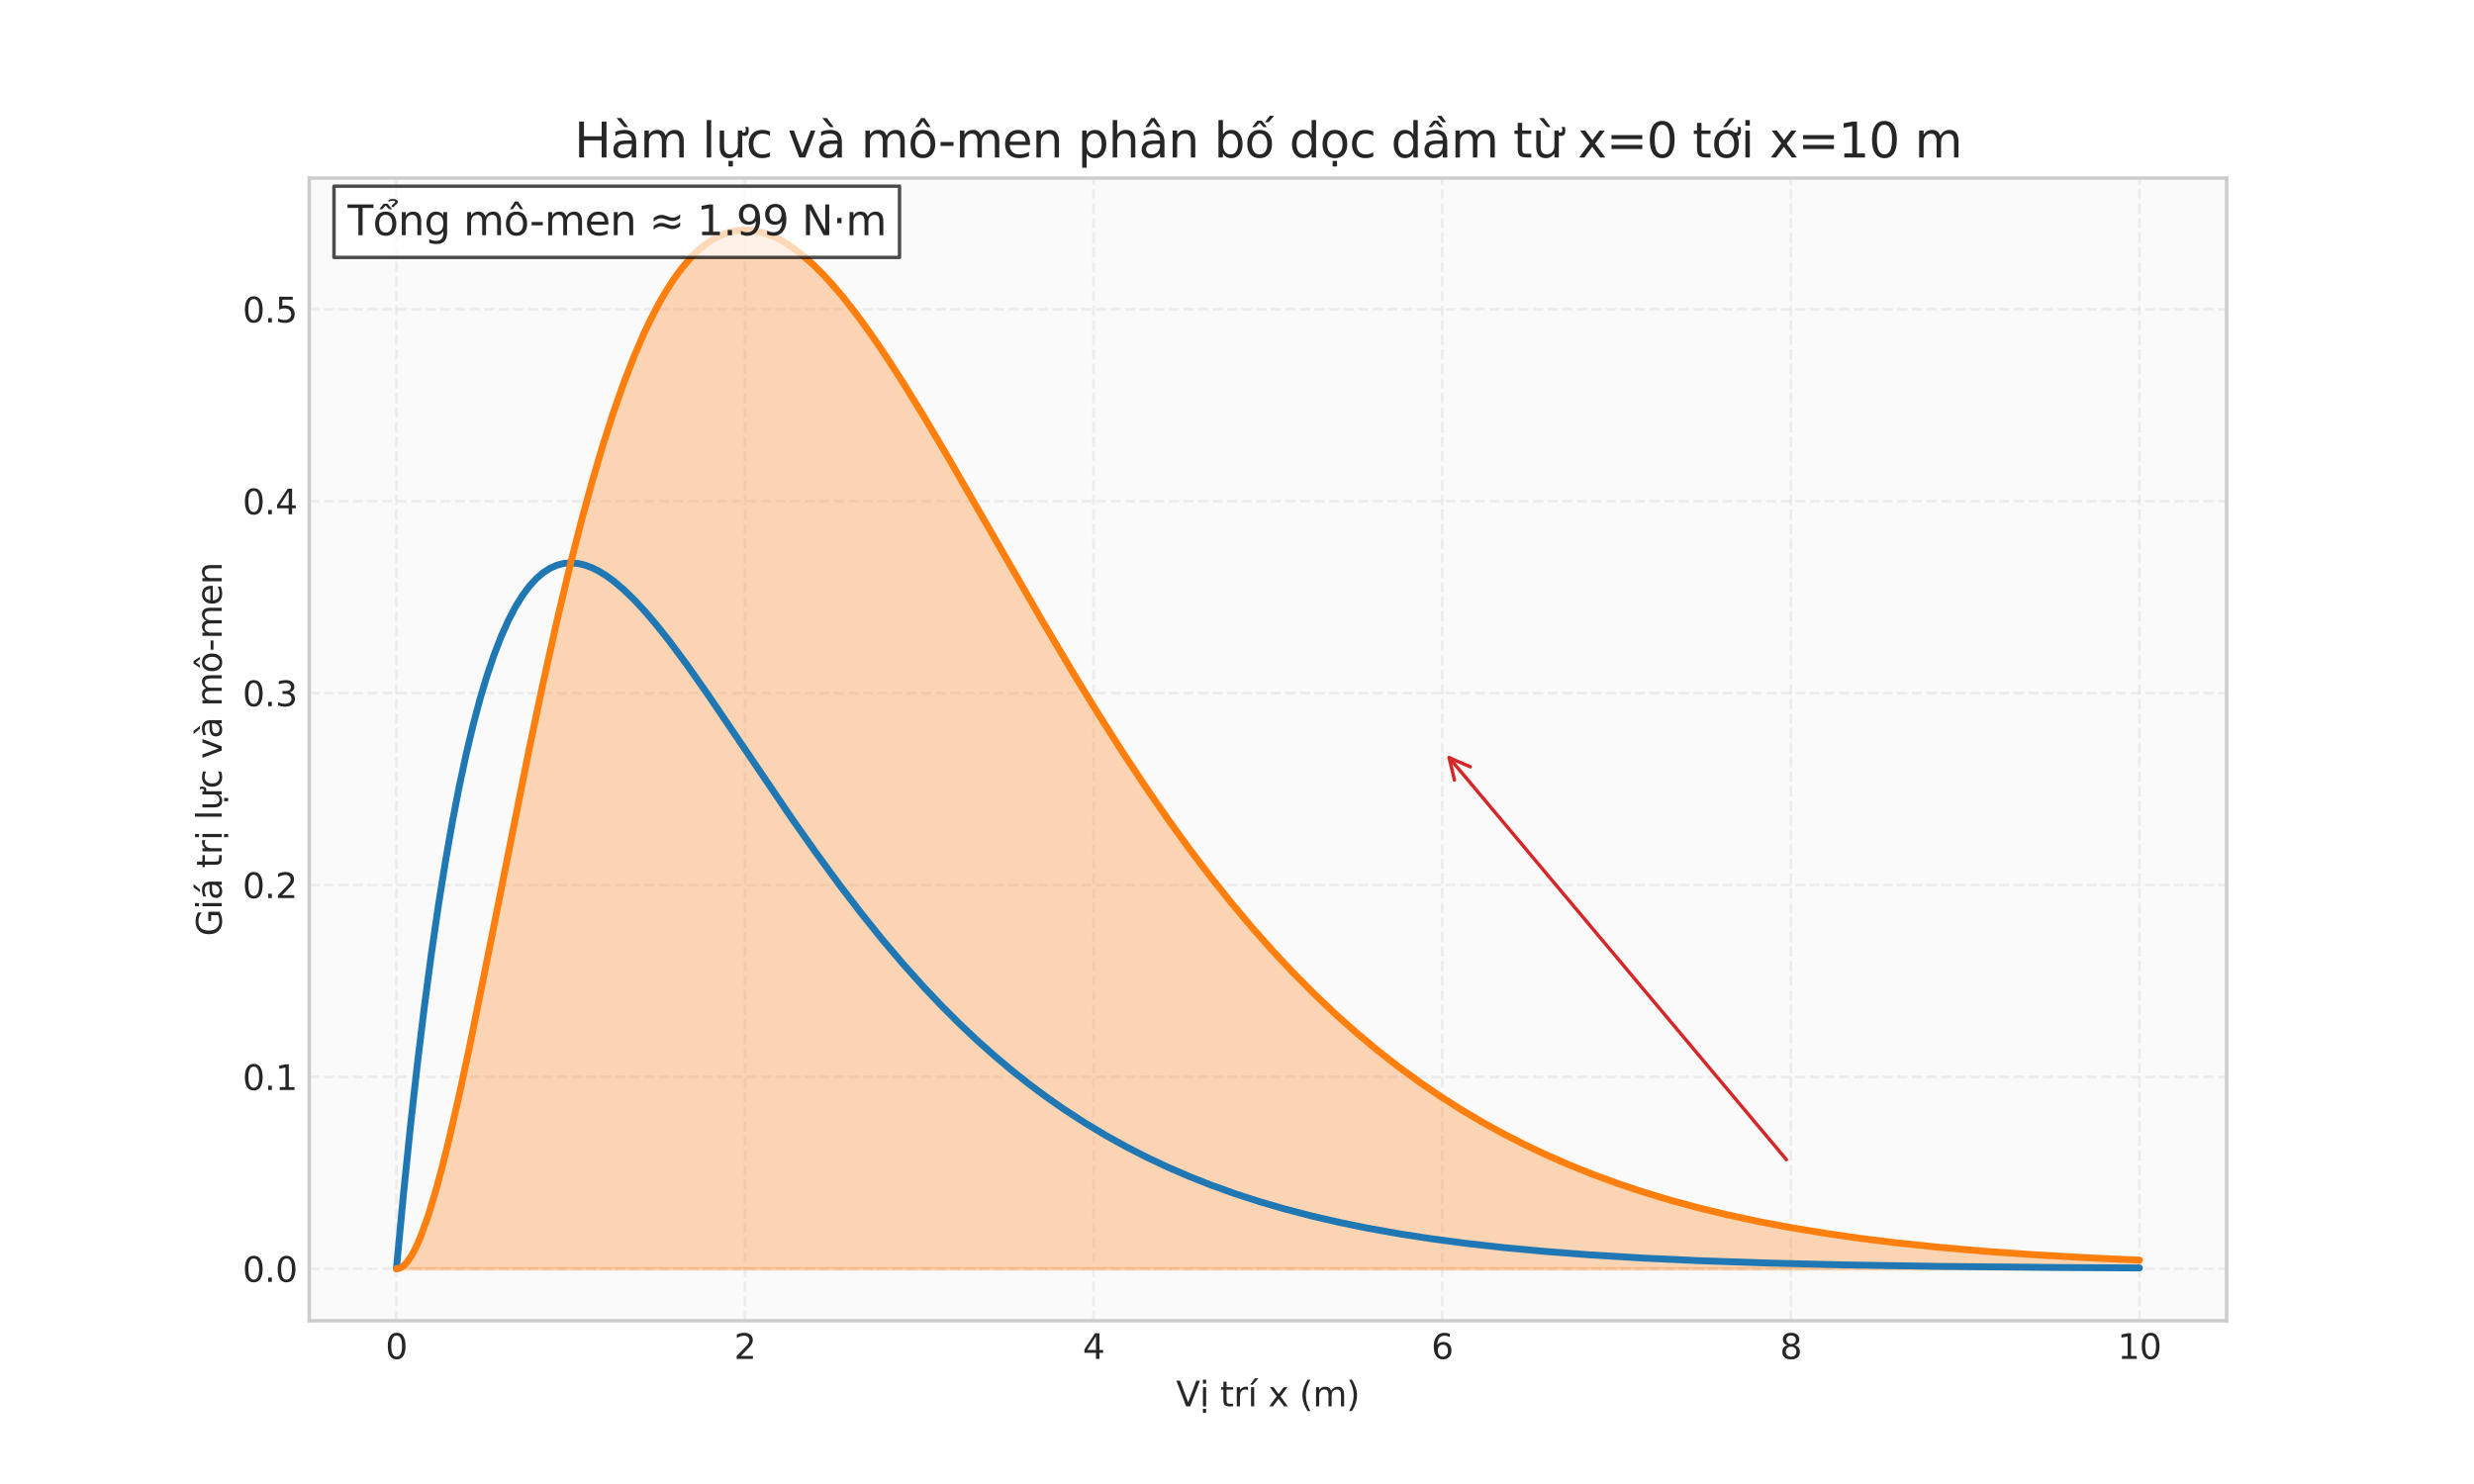 <?xml version="1.0" encoding="utf-8" standalone="no"?>
<!DOCTYPE svg PUBLIC "-//W3C//DTD SVG 1.1//EN"
  "http://www.w3.org/Graphics/SVG/1.1/DTD/svg11.dtd">
<svg xmlns:xlink="http://www.w3.org/1999/xlink" width="720pt" height="432pt" viewBox="0 0 720 432" xmlns="http://www.w3.org/2000/svg" version="1.1">
 <defs>
  <style type="text/css">*{stroke-linejoin: round; stroke-linecap: butt}</style>
 </defs>
 <g id="figure_1">
  <g id="patch_1">
   <path d="M 0 432 
L 720 432 
L 720 0 
L 0 0 
z
" style="fill: #ffffff"/>
  </g>
  <g id="axes_1">
   <g id="patch_2">
    <path d="M 90 384.48 
L 648 384.48 
L 648 51.84 
L 90 51.84 
z
" style="fill: #fafafa"/>
   </g>
   <g id="matplotlib.axis_1">
    <g id="xtick_1">
     <g id="line2d_1">
      <path d="M 115.364 384.48 
L 115.364 51.84 
" clip-path="url(#pd4dc940298)" style="fill: none; stroke-dasharray: 2.96,1.28; stroke-dashoffset: 0; stroke: #cccccc; stroke-opacity: 0.3; stroke-width: 0.8"/>
     </g>
     <g id="line2d_2"/>
     <g id="text_1">
      <!-- 0 -->
      <g style="fill: #262626" transform="translate(112.182 395.578) scale(0.1 -0.1)">
       <defs>
        <path id="DejaVuSans-30" d="M 2034 4250 
Q 1547 4250 1301 3770 
Q 1056 3291 1056 2328 
Q 1056 1369 1301 889 
Q 1547 409 2034 409 
Q 2525 409 2770 889 
Q 3016 1369 3016 2328 
Q 3016 3291 2770 3770 
Q 2525 4250 2034 4250 
z
M 2034 4750 
Q 2819 4750 3233 4129 
Q 3647 3509 3647 2328 
Q 3647 1150 3233 529 
Q 2819 -91 2034 -91 
Q 1250 -91 836 529 
Q 422 1150 422 2328 
Q 422 3509 836 4129 
Q 1250 4750 2034 4750 
z
" transform="scale(0.016)"/>
       </defs>
       <use xlink:href="#DejaVuSans-30"/>
      </g>
     </g>
    </g>
    <g id="xtick_2">
     <g id="line2d_3">
      <path d="M 216.818 384.48 
L 216.818 51.84 
" clip-path="url(#pd4dc940298)" style="fill: none; stroke-dasharray: 2.96,1.28; stroke-dashoffset: 0; stroke: #cccccc; stroke-opacity: 0.3; stroke-width: 0.8"/>
     </g>
     <g id="line2d_4"/>
     <g id="text_2">
      <!-- 2 -->
      <g style="fill: #262626" transform="translate(213.637 395.578) scale(0.1 -0.1)">
       <defs>
        <path id="DejaVuSans-32" d="M 1228 531 
L 3431 531 
L 3431 0 
L 469 0 
L 469 531 
Q 828 903 1448 1529 
Q 2069 2156 2228 2338 
Q 2531 2678 2651 2914 
Q 2772 3150 2772 3378 
Q 2772 3750 2511 3984 
Q 2250 4219 1831 4219 
Q 1534 4219 1204 4116 
Q 875 4013 500 3803 
L 500 4441 
Q 881 4594 1212 4672 
Q 1544 4750 1819 4750 
Q 2544 4750 2975 4387 
Q 3406 4025 3406 3419 
Q 3406 3131 3298 2873 
Q 3191 2616 2906 2266 
Q 2828 2175 2409 1742 
Q 1991 1309 1228 531 
z
" transform="scale(0.016)"/>
       </defs>
       <use xlink:href="#DejaVuSans-32"/>
      </g>
     </g>
    </g>
    <g id="xtick_3">
     <g id="line2d_5">
      <path d="M 318.273 384.48 
L 318.273 51.84 
" clip-path="url(#pd4dc940298)" style="fill: none; stroke-dasharray: 2.96,1.28; stroke-dashoffset: 0; stroke: #cccccc; stroke-opacity: 0.3; stroke-width: 0.8"/>
     </g>
     <g id="line2d_6"/>
     <g id="text_3">
      <!-- 4 -->
      <g style="fill: #262626" transform="translate(315.091 395.578) scale(0.1 -0.1)">
       <defs>
        <path id="DejaVuSans-34" d="M 2419 4116 
L 825 1625 
L 2419 1625 
L 2419 4116 
z
M 2253 4666 
L 3047 4666 
L 3047 1625 
L 3713 1625 
L 3713 1100 
L 3047 1100 
L 3047 0 
L 2419 0 
L 2419 1100 
L 313 1100 
L 313 1709 
L 2253 4666 
z
" transform="scale(0.016)"/>
       </defs>
       <use xlink:href="#DejaVuSans-34"/>
      </g>
     </g>
    </g>
    <g id="xtick_4">
     <g id="line2d_7">
      <path d="M 419.727 384.48 
L 419.727 51.84 
" clip-path="url(#pd4dc940298)" style="fill: none; stroke-dasharray: 2.96,1.28; stroke-dashoffset: 0; stroke: #cccccc; stroke-opacity: 0.3; stroke-width: 0.8"/>
     </g>
     <g id="line2d_8"/>
     <g id="text_4">
      <!-- 6 -->
      <g style="fill: #262626" transform="translate(416.546 395.578) scale(0.1 -0.1)">
       <defs>
        <path id="DejaVuSans-36" d="M 2113 2584 
Q 1688 2584 1439 2293 
Q 1191 2003 1191 1497 
Q 1191 994 1439 701 
Q 1688 409 2113 409 
Q 2538 409 2786 701 
Q 3034 994 3034 1497 
Q 3034 2003 2786 2293 
Q 2538 2584 2113 2584 
z
M 3366 4563 
L 3366 3988 
Q 3128 4100 2886 4159 
Q 2644 4219 2406 4219 
Q 1781 4219 1451 3797 
Q 1122 3375 1075 2522 
Q 1259 2794 1537 2939 
Q 1816 3084 2150 3084 
Q 2853 3084 3261 2657 
Q 3669 2231 3669 1497 
Q 3669 778 3244 343 
Q 2819 -91 2113 -91 
Q 1303 -91 875 529 
Q 447 1150 447 2328 
Q 447 3434 972 4092 
Q 1497 4750 2381 4750 
Q 2619 4750 2861 4703 
Q 3103 4656 3366 4563 
z
" transform="scale(0.016)"/>
       </defs>
       <use xlink:href="#DejaVuSans-36"/>
      </g>
     </g>
    </g>
    <g id="xtick_5">
     <g id="line2d_9">
      <path d="M 521.182 384.48 
L 521.182 51.84 
" clip-path="url(#pd4dc940298)" style="fill: none; stroke-dasharray: 2.96,1.28; stroke-dashoffset: 0; stroke: #cccccc; stroke-opacity: 0.3; stroke-width: 0.8"/>
     </g>
     <g id="line2d_10"/>
     <g id="text_5">
      <!-- 8 -->
      <g style="fill: #262626" transform="translate(518.001 395.578) scale(0.1 -0.1)">
       <defs>
        <path id="DejaVuSans-38" d="M 2034 2216 
Q 1584 2216 1326 1975 
Q 1069 1734 1069 1313 
Q 1069 891 1326 650 
Q 1584 409 2034 409 
Q 2484 409 2743 651 
Q 3003 894 3003 1313 
Q 3003 1734 2745 1975 
Q 2488 2216 2034 2216 
z
M 1403 2484 
Q 997 2584 770 2862 
Q 544 3141 544 3541 
Q 544 4100 942 4425 
Q 1341 4750 2034 4750 
Q 2731 4750 3128 4425 
Q 3525 4100 3525 3541 
Q 3525 3141 3298 2862 
Q 3072 2584 2669 2484 
Q 3125 2378 3379 2068 
Q 3634 1759 3634 1313 
Q 3634 634 3220 271 
Q 2806 -91 2034 -91 
Q 1263 -91 848 271 
Q 434 634 434 1313 
Q 434 1759 690 2068 
Q 947 2378 1403 2484 
z
M 1172 3481 
Q 1172 3119 1398 2916 
Q 1625 2713 2034 2713 
Q 2441 2713 2670 2916 
Q 2900 3119 2900 3481 
Q 2900 3844 2670 4047 
Q 2441 4250 2034 4250 
Q 1625 4250 1398 4047 
Q 1172 3844 1172 3481 
z
" transform="scale(0.016)"/>
       </defs>
       <use xlink:href="#DejaVuSans-38"/>
      </g>
     </g>
    </g>
    <g id="xtick_6">
     <g id="line2d_11">
      <path d="M 622.636 384.48 
L 622.636 51.84 
" clip-path="url(#pd4dc940298)" style="fill: none; stroke-dasharray: 2.96,1.28; stroke-dashoffset: 0; stroke: #cccccc; stroke-opacity: 0.3; stroke-width: 0.8"/>
     </g>
     <g id="line2d_12"/>
     <g id="text_6">
      <!-- 10 -->
      <g style="fill: #262626" transform="translate(616.274 395.578) scale(0.1 -0.1)">
       <defs>
        <path id="DejaVuSans-31" d="M 794 531 
L 1825 531 
L 1825 4091 
L 703 3866 
L 703 4441 
L 1819 4666 
L 2450 4666 
L 2450 531 
L 3481 531 
L 3481 0 
L 794 0 
L 794 531 
z
" transform="scale(0.016)"/>
       </defs>
       <use xlink:href="#DejaVuSans-31"/>
       <use xlink:href="#DejaVuSans-30" transform="translate(63.623 0)"/>
      </g>
     </g>
    </g>
    <g id="text_7">
     <!-- Vị trí x (m) -->
     <g style="fill: #262626" transform="translate(342.288 409.408) scale(0.1 -0.1)">
      <defs>
       <path id="DejaVuSans-56" d="M 1831 0 
L 50 4666 
L 709 4666 
L 2188 738 
L 3669 4666 
L 4325 4666 
L 2547 0 
L 1831 0 
z
" transform="scale(0.016)"/>
       <path id="DejaVuSans-1ecb" d="M 603 3500 
L 1178 3500 
L 1178 0 
L 603 0 
L 603 3500 
z
M 603 4863 
L 1178 4863 
L 1178 4134 
L 603 4134 
L 603 4863 
z
M 594 -441 
L 1169 -441 
L 1169 -1172 
L 594 -1172 
L 594 -441 
z
" transform="scale(0.016)"/>
       <path id="DejaVuSans-20" transform="scale(0.016)"/>
       <path id="DejaVuSans-74" d="M 1172 4494 
L 1172 3500 
L 2356 3500 
L 2356 3053 
L 1172 3053 
L 1172 1153 
Q 1172 725 1289 603 
Q 1406 481 1766 481 
L 2356 481 
L 2356 0 
L 1766 0 
Q 1100 0 847 248 
Q 594 497 594 1153 
L 594 3053 
L 172 3053 
L 172 3500 
L 594 3500 
L 594 4494 
L 1172 4494 
z
" transform="scale(0.016)"/>
       <path id="DejaVuSans-72" d="M 2631 2963 
Q 2534 3019 2420 3045 
Q 2306 3072 2169 3072 
Q 1681 3072 1420 2755 
Q 1159 2438 1159 1844 
L 1159 0 
L 581 0 
L 581 3500 
L 1159 3500 
L 1159 2956 
Q 1341 3275 1631 3429 
Q 1922 3584 2338 3584 
Q 2397 3584 2469 3576 
Q 2541 3569 2628 3553 
L 2631 2963 
z
" transform="scale(0.016)"/>
       <path id="DejaVuSans-ed" d="M 1322 5119 
L 1944 5119 
L 926 3944 
L 447 3944 
L 1322 5119 
z
M 603 3500 
L 1178 3500 
L 1178 0 
L 603 0 
L 603 3500 
z
M 891 3584 
L 891 3584 
z
" transform="scale(0.016)"/>
       <path id="DejaVuSans-78" d="M 3513 3500 
L 2247 1797 
L 3578 0 
L 2900 0 
L 1881 1375 
L 863 0 
L 184 0 
L 1544 1831 
L 300 3500 
L 978 3500 
L 1906 2253 
L 2834 3500 
L 3513 3500 
z
" transform="scale(0.016)"/>
       <path id="DejaVuSans-28" d="M 1984 4856 
Q 1566 4138 1362 3434 
Q 1159 2731 1159 2009 
Q 1159 1288 1364 580 
Q 1569 -128 1984 -844 
L 1484 -844 
Q 1016 -109 783 600 
Q 550 1309 550 2009 
Q 550 2706 781 3412 
Q 1013 4119 1484 4856 
L 1984 4856 
z
" transform="scale(0.016)"/>
       <path id="DejaVuSans-6d" d="M 3328 2828 
Q 3544 3216 3844 3400 
Q 4144 3584 4550 3584 
Q 5097 3584 5394 3201 
Q 5691 2819 5691 2113 
L 5691 0 
L 5113 0 
L 5113 2094 
Q 5113 2597 4934 2840 
Q 4756 3084 4391 3084 
Q 3944 3084 3684 2787 
Q 3425 2491 3425 1978 
L 3425 0 
L 2847 0 
L 2847 2094 
Q 2847 2600 2669 2842 
Q 2491 3084 2119 3084 
Q 1678 3084 1418 2786 
Q 1159 2488 1159 1978 
L 1159 0 
L 581 0 
L 581 3500 
L 1159 3500 
L 1159 2956 
Q 1356 3278 1631 3431 
Q 1906 3584 2284 3584 
Q 2666 3584 2933 3390 
Q 3200 3197 3328 2828 
z
" transform="scale(0.016)"/>
       <path id="DejaVuSans-29" d="M 513 4856 
L 1013 4856 
Q 1481 4119 1714 3412 
Q 1947 2706 1947 2009 
Q 1947 1309 1714 600 
Q 1481 -109 1013 -844 
L 513 -844 
Q 928 -128 1133 580 
Q 1338 1288 1338 2009 
Q 1338 2731 1133 3434 
Q 928 4138 513 4856 
z
" transform="scale(0.016)"/>
      </defs>
      <use xlink:href="#DejaVuSans-56"/>
      <use xlink:href="#DejaVuSans-1ecb" transform="translate(68.408 0)"/>
      <use xlink:href="#DejaVuSans-20" transform="translate(96.191 0)"/>
      <use xlink:href="#DejaVuSans-74" transform="translate(127.979 0)"/>
      <use xlink:href="#DejaVuSans-72" transform="translate(167.188 0)"/>
      <use xlink:href="#DejaVuSans-ed" transform="translate(208.301 0)"/>
      <use xlink:href="#DejaVuSans-20" transform="translate(236.084 0)"/>
      <use xlink:href="#DejaVuSans-78" transform="translate(267.871 0)"/>
      <use xlink:href="#DejaVuSans-20" transform="translate(327.051 0)"/>
      <use xlink:href="#DejaVuSans-28" transform="translate(358.838 0)"/>
      <use xlink:href="#DejaVuSans-6d" transform="translate(397.852 0)"/>
      <use xlink:href="#DejaVuSans-29" transform="translate(495.264 0)"/>
     </g>
    </g>
   </g>
   <g id="matplotlib.axis_2">
    <g id="ytick_1">
     <g id="line2d_13">
      <path d="M 90 369.36 
L 648 369.36 
" clip-path="url(#pd4dc940298)" style="fill: none; stroke-dasharray: 2.96,1.28; stroke-dashoffset: 0; stroke: #cccccc; stroke-opacity: 0.3; stroke-width: 0.8"/>
     </g>
     <g id="line2d_14"/>
     <g id="text_8">
      <!-- 0.0 -->
      <g style="fill: #262626" transform="translate(70.597 373.159) scale(0.1 -0.1)">
       <defs>
        <path id="DejaVuSans-2e" d="M 684 794 
L 1344 794 
L 1344 0 
L 684 0 
L 684 794 
z
" transform="scale(0.016)"/>
       </defs>
       <use xlink:href="#DejaVuSans-30"/>
       <use xlink:href="#DejaVuSans-2e" transform="translate(63.623 0)"/>
       <use xlink:href="#DejaVuSans-30" transform="translate(95.41 0)"/>
      </g>
     </g>
    </g>
    <g id="ytick_2">
     <g id="line2d_15">
      <path d="M 90 313.499 
L 648 313.499 
" clip-path="url(#pd4dc940298)" style="fill: none; stroke-dasharray: 2.96,1.28; stroke-dashoffset: 0; stroke: #cccccc; stroke-opacity: 0.3; stroke-width: 0.8"/>
     </g>
     <g id="line2d_16"/>
     <g id="text_9">
      <!-- 0.1 -->
      <g style="fill: #262626" transform="translate(70.597 317.298) scale(0.1 -0.1)">
       <use xlink:href="#DejaVuSans-30"/>
       <use xlink:href="#DejaVuSans-2e" transform="translate(63.623 0)"/>
       <use xlink:href="#DejaVuSans-31" transform="translate(95.41 0)"/>
      </g>
     </g>
    </g>
    <g id="ytick_3">
     <g id="line2d_17">
      <path d="M 90 257.637 
L 648 257.637 
" clip-path="url(#pd4dc940298)" style="fill: none; stroke-dasharray: 2.96,1.28; stroke-dashoffset: 0; stroke: #cccccc; stroke-opacity: 0.3; stroke-width: 0.8"/>
     </g>
     <g id="line2d_18"/>
     <g id="text_10">
      <!-- 0.2 -->
      <g style="fill: #262626" transform="translate(70.597 261.436) scale(0.1 -0.1)">
       <use xlink:href="#DejaVuSans-30"/>
       <use xlink:href="#DejaVuSans-2e" transform="translate(63.623 0)"/>
       <use xlink:href="#DejaVuSans-32" transform="translate(95.41 0)"/>
      </g>
     </g>
    </g>
    <g id="ytick_4">
     <g id="line2d_19">
      <path d="M 90 201.776 
L 648 201.776 
" clip-path="url(#pd4dc940298)" style="fill: none; stroke-dasharray: 2.96,1.28; stroke-dashoffset: 0; stroke: #cccccc; stroke-opacity: 0.3; stroke-width: 0.8"/>
     </g>
     <g id="line2d_20"/>
     <g id="text_11">
      <!-- 0.3 -->
      <g style="fill: #262626" transform="translate(70.597 205.575) scale(0.1 -0.1)">
       <defs>
        <path id="DejaVuSans-33" d="M 2597 2516 
Q 3050 2419 3304 2112 
Q 3559 1806 3559 1356 
Q 3559 666 3084 287 
Q 2609 -91 1734 -91 
Q 1441 -91 1130 -33 
Q 819 25 488 141 
L 488 750 
Q 750 597 1062 519 
Q 1375 441 1716 441 
Q 2309 441 2620 675 
Q 2931 909 2931 1356 
Q 2931 1769 2642 2001 
Q 2353 2234 1838 2234 
L 1294 2234 
L 1294 2753 
L 1863 2753 
Q 2328 2753 2575 2939 
Q 2822 3125 2822 3475 
Q 2822 3834 2567 4026 
Q 2313 4219 1838 4219 
Q 1578 4219 1281 4162 
Q 984 4106 628 3988 
L 628 4550 
Q 988 4650 1302 4700 
Q 1616 4750 1894 4750 
Q 2613 4750 3031 4423 
Q 3450 4097 3450 3541 
Q 3450 3153 3228 2886 
Q 3006 2619 2597 2516 
z
" transform="scale(0.016)"/>
       </defs>
       <use xlink:href="#DejaVuSans-30"/>
       <use xlink:href="#DejaVuSans-2e" transform="translate(63.623 0)"/>
       <use xlink:href="#DejaVuSans-33" transform="translate(95.41 0)"/>
      </g>
     </g>
    </g>
    <g id="ytick_5">
     <g id="line2d_21">
      <path d="M 90 145.914 
L 648 145.914 
" clip-path="url(#pd4dc940298)" style="fill: none; stroke-dasharray: 2.96,1.28; stroke-dashoffset: 0; stroke: #cccccc; stroke-opacity: 0.3; stroke-width: 0.8"/>
     </g>
     <g id="line2d_22"/>
     <g id="text_12">
      <!-- 0.4 -->
      <g style="fill: #262626" transform="translate(70.597 149.713) scale(0.1 -0.1)">
       <use xlink:href="#DejaVuSans-30"/>
       <use xlink:href="#DejaVuSans-2e" transform="translate(63.623 0)"/>
       <use xlink:href="#DejaVuSans-34" transform="translate(95.41 0)"/>
      </g>
     </g>
    </g>
    <g id="ytick_6">
     <g id="line2d_23">
      <path d="M 90 90.053 
L 648 90.053 
" clip-path="url(#pd4dc940298)" style="fill: none; stroke-dasharray: 2.96,1.28; stroke-dashoffset: 0; stroke: #cccccc; stroke-opacity: 0.3; stroke-width: 0.8"/>
     </g>
     <g id="line2d_24"/>
     <g id="text_13">
      <!-- 0.5 -->
      <g style="fill: #262626" transform="translate(70.597 93.852) scale(0.1 -0.1)">
       <defs>
        <path id="DejaVuSans-35" d="M 691 4666 
L 3169 4666 
L 3169 4134 
L 1269 4134 
L 1269 2991 
Q 1406 3038 1543 3061 
Q 1681 3084 1819 3084 
Q 2600 3084 3056 2656 
Q 3513 2228 3513 1497 
Q 3513 744 3044 326 
Q 2575 -91 1722 -91 
Q 1428 -91 1123 -41 
Q 819 9 494 109 
L 494 744 
Q 775 591 1075 516 
Q 1375 441 1709 441 
Q 2250 441 2565 725 
Q 2881 1009 2881 1497 
Q 2881 1984 2565 2268 
Q 2250 2553 1709 2553 
Q 1456 2553 1204 2497 
Q 953 2441 691 2322 
L 691 4666 
z
" transform="scale(0.016)"/>
       </defs>
       <use xlink:href="#DejaVuSans-30"/>
       <use xlink:href="#DejaVuSans-2e" transform="translate(63.623 0)"/>
       <use xlink:href="#DejaVuSans-35" transform="translate(95.41 0)"/>
      </g>
     </g>
    </g>
    <g id="text_14">
     <!-- Giá trị lực và mô-men -->
     <g style="fill: #262626" transform="translate(64.517 272.522) rotate(-90) scale(0.1 -0.1)">
      <defs>
       <path id="DejaVuSans-47" d="M 3809 666 
L 3809 1919 
L 2778 1919 
L 2778 2438 
L 4434 2438 
L 4434 434 
Q 4069 175 3628 42 
Q 3188 -91 2688 -91 
Q 1594 -91 976 548 
Q 359 1188 359 2328 
Q 359 3472 976 4111 
Q 1594 4750 2688 4750 
Q 3144 4750 3555 4637 
Q 3966 4525 4313 4306 
L 4313 3634 
Q 3963 3931 3569 4081 
Q 3175 4231 2741 4231 
Q 1884 4231 1454 3753 
Q 1025 3275 1025 2328 
Q 1025 1384 1454 906 
Q 1884 428 2741 428 
Q 3075 428 3337 486 
Q 3600 544 3809 666 
z
" transform="scale(0.016)"/>
       <path id="DejaVuSans-69" d="M 603 3500 
L 1178 3500 
L 1178 0 
L 603 0 
L 603 3500 
z
M 603 4863 
L 1178 4863 
L 1178 4134 
L 603 4134 
L 603 4863 
z
" transform="scale(0.016)"/>
       <path id="DejaVuSans-e1" d="M 2194 1759 
Q 1497 1759 1228 1600 
Q 959 1441 959 1056 
Q 959 750 1161 570 
Q 1363 391 1709 391 
Q 2188 391 2477 730 
Q 2766 1069 2766 1631 
L 2766 1759 
L 2194 1759 
z
M 3341 1997 
L 3341 0 
L 2766 0 
L 2766 531 
Q 2569 213 2275 61 
Q 1981 -91 1556 -91 
Q 1019 -91 701 211 
Q 384 513 384 1019 
Q 384 1609 779 1909 
Q 1175 2209 1959 2209 
L 2766 2209 
L 2766 2266 
Q 2766 2663 2505 2880 
Q 2244 3097 1772 3097 
Q 1472 3097 1187 3025 
Q 903 2953 641 2809 
L 641 3341 
Q 956 3463 1253 3523 
Q 1550 3584 1831 3584 
Q 2591 3584 2966 3190 
Q 3341 2797 3341 1997 
z
M 2290 5119 
L 2912 5119 
L 1894 3944 
L 1415 3944 
L 2290 5119 
z
" transform="scale(0.016)"/>
       <path id="DejaVuSans-6c" d="M 603 4863 
L 1178 4863 
L 1178 0 
L 603 0 
L 603 4863 
z
" transform="scale(0.016)"/>
       <path id="DejaVuSans-1ef1" d="M 3094 3136 
L 3094 3508 
Q 3285 3367 3422 3300 
Q 3560 3233 3657 3233 
Q 3800 3233 3872 3319 
Q 3944 3405 3944 3573 
Q 3944 3673 3920 3770 
Q 3897 3867 3850 3964 
L 4266 3964 
Q 4297 3845 4312 3739 
Q 4328 3633 4328 3539 
Q 4328 3158 4192 2978 
Q 4057 2798 3766 2798 
Q 3616 2798 3452 2881 
Q 3288 2964 3094 3136 
z
M 552 1381 
L 552 3500 
L 1127 3500 
L 1127 1403 
Q 1127 906 1320 657 
Q 1514 409 1902 409 
Q 2367 409 2637 706 
Q 2908 1003 2908 1516 
L 2908 3500 
L 3483 3500 
L 3483 0 
L 2908 0 
L 2908 538 
Q 2699 219 2422 64 
Q 2146 -91 1780 -91 
Q 1177 -91 864 284 
Q 552 659 552 1381 
z
M 1999 3584 
L 1999 3584 
z
M 1690 -441 
L 2265 -441 
L 2265 -1172 
L 1690 -1172 
L 1690 -441 
z
" transform="scale(0.016)"/>
       <path id="DejaVuSans-63" d="M 3122 3366 
L 3122 2828 
Q 2878 2963 2633 3030 
Q 2388 3097 2138 3097 
Q 1578 3097 1268 2742 
Q 959 2388 959 1747 
Q 959 1106 1268 751 
Q 1578 397 2138 397 
Q 2388 397 2633 464 
Q 2878 531 3122 666 
L 3122 134 
Q 2881 22 2623 -34 
Q 2366 -91 2075 -91 
Q 1284 -91 818 406 
Q 353 903 353 1747 
Q 353 2603 823 3093 
Q 1294 3584 2113 3584 
Q 2378 3584 2631 3529 
Q 2884 3475 3122 3366 
z
" transform="scale(0.016)"/>
       <path id="DejaVuSans-76" d="M 191 3500 
L 800 3500 
L 1894 563 
L 2988 3500 
L 3597 3500 
L 2284 0 
L 1503 0 
L 191 3500 
z
" transform="scale(0.016)"/>
       <path id="DejaVuSans-e0" d="M 2194 1759 
Q 1497 1759 1228 1600 
Q 959 1441 959 1056 
Q 959 750 1161 570 
Q 1363 391 1709 391 
Q 2188 391 2477 730 
Q 2766 1069 2766 1631 
L 2766 1759 
L 2194 1759 
z
M 3341 1997 
L 3341 0 
L 2766 0 
L 2766 531 
Q 2569 213 2275 61 
Q 1981 -91 1556 -91 
Q 1019 -91 701 211 
Q 384 513 384 1019 
Q 384 1609 779 1909 
Q 1175 2209 1959 2209 
L 2766 2209 
L 2766 2266 
Q 2766 2663 2505 2880 
Q 2244 3097 1772 3097 
Q 1472 3097 1187 3025 
Q 903 2953 641 2809 
L 641 3341 
Q 956 3463 1253 3523 
Q 1550 3584 1831 3584 
Q 2591 3584 2966 3190 
Q 3341 2797 3341 1997 
z
M 1403 5119 
L 2284 3950 
L 1806 3950 
L 787 5119 
L 1403 5119 
z
" transform="scale(0.016)"/>
       <path id="DejaVuSans-f4" d="M 1959 3097 
Q 1497 3097 1228 2736 
Q 959 2375 959 1747 
Q 959 1119 1226 758 
Q 1494 397 1959 397 
Q 2419 397 2687 759 
Q 2956 1122 2956 1747 
Q 2956 2369 2687 2733 
Q 2419 3097 1959 3097 
z
M 1959 3584 
Q 2709 3584 3137 3096 
Q 3566 2609 3566 1747 
Q 3566 888 3137 398 
Q 2709 -91 1959 -91 
Q 1206 -91 779 398 
Q 353 888 353 1747 
Q 353 2609 779 3096 
Q 1206 3584 1959 3584 
z
M 1729 5119 
L 2191 5119 
L 2957 3944 
L 2523 3944 
L 1960 4709 
L 1398 3944 
L 963 3944 
L 1729 5119 
z
" transform="scale(0.016)"/>
       <path id="DejaVuSans-2d" d="M 313 2009 
L 1997 2009 
L 1997 1497 
L 313 1497 
L 313 2009 
z
" transform="scale(0.016)"/>
       <path id="DejaVuSans-65" d="M 3597 1894 
L 3597 1613 
L 953 1613 
Q 991 1019 1311 708 
Q 1631 397 2203 397 
Q 2534 397 2845 478 
Q 3156 559 3463 722 
L 3463 178 
Q 3153 47 2828 -22 
Q 2503 -91 2169 -91 
Q 1331 -91 842 396 
Q 353 884 353 1716 
Q 353 2575 817 3079 
Q 1281 3584 2069 3584 
Q 2775 3584 3186 3129 
Q 3597 2675 3597 1894 
z
M 3022 2063 
Q 3016 2534 2758 2815 
Q 2500 3097 2075 3097 
Q 1594 3097 1305 2825 
Q 1016 2553 972 2059 
L 3022 2063 
z
" transform="scale(0.016)"/>
       <path id="DejaVuSans-6e" d="M 3513 2113 
L 3513 0 
L 2938 0 
L 2938 2094 
Q 2938 2591 2744 2837 
Q 2550 3084 2163 3084 
Q 1697 3084 1428 2787 
Q 1159 2491 1159 1978 
L 1159 0 
L 581 0 
L 581 3500 
L 1159 3500 
L 1159 2956 
Q 1366 3272 1645 3428 
Q 1925 3584 2291 3584 
Q 2894 3584 3203 3211 
Q 3513 2838 3513 2113 
z
" transform="scale(0.016)"/>
      </defs>
      <use xlink:href="#DejaVuSans-47"/>
      <use xlink:href="#DejaVuSans-69" transform="translate(77.49 0)"/>
      <use xlink:href="#DejaVuSans-e1" transform="translate(105.273 0)"/>
      <use xlink:href="#DejaVuSans-20" transform="translate(166.553 0)"/>
      <use xlink:href="#DejaVuSans-74" transform="translate(198.34 0)"/>
      <use xlink:href="#DejaVuSans-72" transform="translate(237.549 0)"/>
      <use xlink:href="#DejaVuSans-1ecb" transform="translate(278.662 0)"/>
      <use xlink:href="#DejaVuSans-20" transform="translate(306.445 0)"/>
      <use xlink:href="#DejaVuSans-6c" transform="translate(338.232 0)"/>
      <use xlink:href="#DejaVuSans-1ef1" transform="translate(366.016 0)"/>
      <use xlink:href="#DejaVuSans-63" transform="translate(429.395 0)"/>
      <use xlink:href="#DejaVuSans-20" transform="translate(484.375 0)"/>
      <use xlink:href="#DejaVuSans-76" transform="translate(516.162 0)"/>
      <use xlink:href="#DejaVuSans-e0" transform="translate(575.342 0)"/>
      <use xlink:href="#DejaVuSans-20" transform="translate(636.621 0)"/>
      <use xlink:href="#DejaVuSans-6d" transform="translate(668.408 0)"/>
      <use xlink:href="#DejaVuSans-f4" transform="translate(765.82 0)"/>
      <use xlink:href="#DejaVuSans-2d" transform="translate(828.877 0)"/>
      <use xlink:href="#DejaVuSans-6d" transform="translate(864.961 0)"/>
      <use xlink:href="#DejaVuSans-65" transform="translate(962.373 0)"/>
      <use xlink:href="#DejaVuSans-6e" transform="translate(1023.896 0)"/>
     </g>
    </g>
   </g>
   <g id="FillBetweenPolyCollection_1">
    <defs>
     <path id="mf49eff3a45" d="M 115.364 -62.64 
L 115.364 -62.64 
L 116.38 -62.86 
L 117.397 -63.502 
L 118.413 -64.541 
L 119.43 -65.953 
L 120.447 -67.714 
L 121.463 -69.801 
L 122.48 -72.194 
L 123.496 -74.871 
L 124.513 -77.813 
L 125.529 -81 
L 126.546 -84.415 
L 127.563 -88.04 
L 128.579 -91.858 
L 129.596 -95.854 
L 130.612 -100.012 
L 131.629 -104.317 
L 132.645 -108.756 
L 133.662 -113.315 
L 134.679 -117.982 
L 135.695 -122.744 
L 136.712 -127.59 
L 137.728 -132.509 
L 138.745 -137.49 
L 139.762 -142.523 
L 140.778 -147.599 
L 141.795 -152.708 
L 142.811 -157.843 
L 143.828 -162.994 
L 144.844 -168.154 
L 145.861 -173.316 
L 146.878 -178.473 
L 147.894 -183.618 
L 148.911 -188.744 
L 149.927 -193.847 
L 150.944 -198.92 
L 151.96 -203.958 
L 152.977 -208.956 
L 153.994 -213.91 
L 155.01 -218.815 
L 156.027 -223.667 
L 157.043 -228.463 
L 158.06 -233.198 
L 159.077 -237.869 
L 160.093 -242.474 
L 161.11 -247.009 
L 162.126 -251.472 
L 163.143 -255.86 
L 164.159 -260.171 
L 165.176 -264.403 
L 166.193 -268.554 
L 167.209 -272.623 
L 168.226 -276.607 
L 169.242 -280.505 
L 170.259 -284.317 
L 171.275 -288.041 
L 172.292 -291.676 
L 173.309 -295.22 
L 174.325 -298.675 
L 175.342 -302.038 
L 176.358 -305.31 
L 177.375 -308.49 
L 178.392 -311.578 
L 179.408 -314.573 
L 180.425 -317.476 
L 181.441 -320.286 
L 182.458 -323.004 
L 183.474 -325.631 
L 184.491 -328.165 
L 185.508 -330.608 
L 186.524 -332.959 
L 187.541 -335.22 
L 188.557 -337.391 
L 189.574 -339.472 
L 190.59 -341.464 
L 191.607 -343.369 
L 192.624 -345.185 
L 193.64 -346.915 
L 194.657 -348.559 
L 195.673 -350.118 
L 196.69 -351.593 
L 197.707 -352.985 
L 198.723 -354.295 
L 199.74 -355.523 
L 200.756 -356.671 
L 201.773 -357.74 
L 202.789 -358.731 
L 203.806 -359.645 
L 204.823 -360.483 
L 205.839 -361.246 
L 206.856 -361.935 
L 207.872 -362.552 
L 208.889 -363.098 
L 209.905 -363.574 
L 210.922 -363.98 
L 211.939 -364.319 
L 212.955 -364.592 
L 213.972 -364.799 
L 214.988 -364.942 
L 216.005 -365.022 
L 217.021 -365.04 
L 218.038 -364.998 
L 219.055 -364.896 
L 220.071 -364.737 
L 221.088 -364.521 
L 222.104 -364.249 
L 223.121 -363.922 
L 224.138 -363.543 
L 225.154 -363.111 
L 226.171 -362.629 
L 227.187 -362.097 
L 228.204 -361.516 
L 229.22 -360.889 
L 230.237 -360.215 
L 231.254 -359.496 
L 232.27 -358.733 
L 233.287 -357.927 
L 234.303 -357.08 
L 235.32 -356.193 
L 236.336 -355.266 
L 237.353 -354.301 
L 238.37 -353.299 
L 239.386 -352.26 
L 240.403 -351.187 
L 241.419 -350.079 
L 242.436 -348.939 
L 243.453 -347.766 
L 244.469 -346.563 
L 245.486 -345.329 
L 246.502 -344.067 
L 247.519 -342.776 
L 248.535 -341.459 
L 249.552 -340.115 
L 250.569 -338.746 
L 251.585 -337.353 
L 252.602 -335.936 
L 253.618 -334.497 
L 254.635 -333.036 
L 255.651 -331.555 
L 256.668 -330.053 
L 257.685 -328.532 
L 258.701 -326.993 
L 259.718 -325.437 
L 260.734 -323.863 
L 261.751 -322.274 
L 262.768 -320.67 
L 263.784 -319.051 
L 264.801 -317.418 
L 265.817 -315.772 
L 266.834 -314.114 
L 267.85 -312.444 
L 268.867 -310.763 
L 269.884 -309.072 
L 270.9 -307.372 
L 271.917 -305.662 
L 272.933 -303.944 
L 273.95 -302.218 
L 274.966 -300.485 
L 275.983 -298.745 
L 277 -296.999 
L 278.016 -295.248 
L 279.033 -293.491 
L 280.049 -291.731 
L 281.066 -289.966 
L 282.083 -288.198 
L 283.099 -286.427 
L 284.116 -284.654 
L 285.132 -282.879 
L 286.149 -281.102 
L 287.165 -279.324 
L 288.182 -277.546 
L 289.199 -275.768 
L 290.215 -273.99 
L 291.232 -272.212 
L 292.248 -270.436 
L 293.265 -268.661 
L 294.281 -266.887 
L 295.298 -265.116 
L 296.315 -263.348 
L 297.331 -261.582 
L 298.348 -259.82 
L 299.364 -258.061 
L 300.381 -256.306 
L 301.398 -254.556 
L 302.414 -252.809 
L 303.431 -251.068 
L 304.447 -249.331 
L 305.464 -247.6 
L 306.48 -245.875 
L 307.497 -244.155 
L 308.514 -242.441 
L 309.53 -240.734 
L 310.547 -239.033 
L 311.563 -237.339 
L 312.58 -235.652 
L 313.596 -233.972 
L 314.613 -232.299 
L 315.63 -230.634 
L 316.646 -228.977 
L 317.663 -227.328 
L 318.679 -225.687 
L 319.696 -224.054 
L 320.713 -222.43 
L 321.729 -220.814 
L 322.746 -219.207 
L 323.762 -217.608 
L 324.779 -216.019 
L 325.795 -214.439 
L 326.812 -212.869 
L 327.829 -211.307 
L 328.845 -209.755 
L 329.862 -208.213 
L 330.878 -206.68 
L 331.895 -205.158 
L 332.911 -203.645 
L 333.928 -202.142 
L 334.945 -200.649 
L 335.961 -199.166 
L 336.978 -197.693 
L 337.994 -196.231 
L 339.011 -194.779 
L 340.028 -193.338 
L 341.044 -191.906 
L 342.061 -190.486 
L 343.077 -189.076 
L 344.094 -187.676 
L 345.11 -186.287 
L 346.127 -184.909 
L 347.144 -183.541 
L 348.16 -182.184 
L 349.177 -180.838 
L 350.193 -179.502 
L 351.21 -178.177 
L 352.226 -176.863 
L 353.243 -175.56 
L 354.26 -174.268 
L 355.276 -172.986 
L 356.293 -171.715 
L 357.309 -170.455 
L 358.326 -169.206 
L 359.343 -167.968 
L 360.359 -166.74 
L 361.376 -165.523 
L 362.392 -164.317 
L 363.409 -163.122 
L 364.425 -161.937 
L 365.442 -160.763 
L 366.459 -159.6 
L 367.475 -158.447 
L 368.492 -157.305 
L 369.508 -156.174 
L 370.525 -155.053 
L 371.541 -153.942 
L 372.558 -152.842 
L 373.575 -151.753 
L 374.591 -150.674 
L 375.608 -149.606 
L 376.624 -148.547 
L 377.641 -147.499 
L 378.657 -146.462 
L 379.674 -145.434 
L 380.691 -144.417 
L 381.707 -143.41 
L 382.724 -142.413 
L 383.74 -141.426 
L 384.757 -140.449 
L 385.774 -139.482 
L 386.79 -138.525 
L 387.807 -137.577 
L 388.823 -136.64 
L 389.84 -135.712 
L 390.856 -134.793 
L 391.873 -133.885 
L 392.89 -132.986 
L 393.906 -132.096 
L 394.923 -131.216 
L 395.939 -130.345 
L 396.956 -129.483 
L 397.972 -128.631 
L 398.989 -127.788 
L 400.006 -126.954 
L 401.022 -126.129 
L 402.039 -125.313 
L 403.055 -124.506 
L 404.072 -123.708 
L 405.089 -122.918 
L 406.105 -122.138 
L 407.122 -121.366 
L 408.138 -120.602 
L 409.155 -119.848 
L 410.171 -119.101 
L 411.188 -118.363 
L 412.205 -117.634 
L 413.221 -116.913 
L 414.238 -116.2 
L 415.254 -115.495 
L 416.271 -114.798 
L 417.287 -114.109 
L 418.304 -113.428 
L 419.321 -112.755 
L 420.337 -112.09 
L 421.354 -111.432 
L 422.37 -110.783 
L 423.387 -110.14 
L 424.404 -109.506 
L 425.42 -108.879 
L 426.437 -108.259 
L 427.453 -107.647 
L 428.47 -107.041 
L 429.486 -106.444 
L 430.503 -105.853 
L 431.52 -105.269 
L 432.536 -104.693 
L 433.553 -104.123 
L 434.569 -103.56 
L 435.586 -103.004 
L 436.602 -102.455 
L 437.619 -101.912 
L 438.636 -101.376 
L 439.652 -100.847 
L 440.669 -100.324 
L 441.685 -99.808 
L 442.702 -99.297 
L 443.719 -98.794 
L 444.735 -98.296 
L 445.752 -97.805 
L 446.768 -97.319 
L 447.785 -96.84 
L 448.801 -96.367 
L 449.818 -95.9 
L 450.835 -95.438 
L 451.851 -94.983 
L 452.868 -94.533 
L 453.884 -94.089 
L 454.901 -93.65 
L 455.917 -93.217 
L 456.934 -92.79 
L 457.951 -92.368 
L 458.967 -91.951 
L 459.984 -91.54 
L 461 -91.134 
L 462.017 -90.733 
L 463.034 -90.337 
L 464.05 -89.947 
L 465.067 -89.561 
L 466.083 -89.181 
L 467.1 -88.805 
L 468.116 -88.434 
L 469.133 -88.069 
L 470.15 -87.708 
L 471.166 -87.351 
L 472.183 -87 
L 473.199 -86.652 
L 474.216 -86.31 
L 475.232 -85.972 
L 476.249 -85.638 
L 477.266 -85.309 
L 478.282 -84.985 
L 479.299 -84.664 
L 480.315 -84.348 
L 481.332 -84.036 
L 482.349 -83.728 
L 483.365 -83.424 
L 484.382 -83.125 
L 485.398 -82.829 
L 486.415 -82.537 
L 487.431 -82.25 
L 488.448 -81.966 
L 489.465 -81.686 
L 490.481 -81.409 
L 491.498 -81.137 
L 492.514 -80.868 
L 493.531 -80.603 
L 494.547 -80.341 
L 495.564 -80.083 
L 496.581 -79.828 
L 497.597 -79.577 
L 498.614 -79.33 
L 499.63 -79.086 
L 500.647 -78.845 
L 501.664 -78.607 
L 502.68 -78.373 
L 503.697 -78.142 
L 504.713 -77.914 
L 505.73 -77.689 
L 506.746 -77.467 
L 507.763 -77.249 
L 508.78 -77.033 
L 509.796 -76.821 
L 510.813 -76.611 
L 511.829 -76.404 
L 512.846 -76.201 
L 513.862 -76 
L 514.879 -75.801 
L 515.896 -75.606 
L 516.912 -75.413 
L 517.929 -75.223 
L 518.945 -75.036 
L 519.962 -74.851 
L 520.979 -74.669 
L 521.995 -74.49 
L 523.012 -74.313 
L 524.028 -74.138 
L 525.045 -73.966 
L 526.061 -73.797 
L 527.078 -73.63 
L 528.095 -73.465 
L 529.111 -73.302 
L 530.128 -73.142 
L 531.144 -72.985 
L 532.161 -72.829 
L 533.177 -72.676 
L 534.194 -72.524 
L 535.211 -72.375 
L 536.227 -72.228 
L 537.244 -72.084 
L 538.26 -71.941 
L 539.277 -71.8 
L 540.293 -71.662 
L 541.31 -71.525 
L 542.327 -71.39 
L 543.343 -71.258 
L 544.36 -71.127 
L 545.376 -70.998 
L 546.393 -70.871 
L 547.41 -70.746 
L 548.426 -70.622 
L 549.443 -70.501 
L 550.459 -70.381 
L 551.476 -70.263 
L 552.492 -70.146 
L 553.509 -70.032 
L 554.526 -69.919 
L 555.542 -69.807 
L 556.559 -69.698 
L 557.575 -69.59 
L 558.592 -69.483 
L 559.608 -69.378 
L 560.625 -69.275 
L 561.642 -69.173 
L 562.658 -69.072 
L 563.675 -68.973 
L 564.691 -68.876 
L 565.708 -68.78 
L 566.725 -68.685 
L 567.741 -68.592 
L 568.758 -68.5 
L 569.774 -68.41 
L 570.791 -68.321 
L 571.807 -68.233 
L 572.824 -68.146 
L 573.841 -68.061 
L 574.857 -67.977 
L 575.874 -67.894 
L 576.89 -67.813 
L 577.907 -67.733 
L 578.923 -67.653 
L 579.94 -67.576 
L 580.957 -67.499 
L 581.973 -67.423 
L 582.99 -67.349 
L 584.006 -67.275 
L 585.023 -67.203 
L 586.04 -67.132 
L 587.056 -67.062 
L 588.073 -66.993 
L 589.089 -66.925 
L 590.106 -66.858 
L 591.122 -66.792 
L 592.139 -66.727 
L 593.156 -66.663 
L 594.172 -66.6 
L 595.189 -66.538 
L 596.205 -66.477 
L 597.222 -66.417 
L 598.238 -66.357 
L 599.255 -66.299 
L 600.272 -66.241 
L 601.288 -66.185 
L 602.305 -66.129 
L 603.321 -66.074 
L 604.338 -66.02 
L 605.355 -65.967 
L 606.371 -65.914 
L 607.388 -65.863 
L 608.404 -65.812 
L 609.421 -65.762 
L 610.437 -65.712 
L 611.454 -65.664 
L 612.471 -65.616 
L 613.487 -65.569 
L 614.504 -65.522 
L 615.52 -65.477 
L 616.537 -65.432 
L 617.553 -65.387 
L 618.57 -65.344 
L 619.587 -65.301 
L 620.603 -65.259 
L 621.62 -65.217 
L 622.636 -65.176 
L 622.636 -62.64 
L 622.636 -62.64 
L 621.62 -62.64 
L 620.603 -62.64 
L 619.587 -62.64 
L 618.57 -62.64 
L 617.553 -62.64 
L 616.537 -62.64 
L 615.52 -62.64 
L 614.504 -62.64 
L 613.487 -62.64 
L 612.471 -62.64 
L 611.454 -62.64 
L 610.437 -62.64 
L 609.421 -62.64 
L 608.404 -62.64 
L 607.388 -62.64 
L 606.371 -62.64 
L 605.355 -62.64 
L 604.338 -62.64 
L 603.321 -62.64 
L 602.305 -62.64 
L 601.288 -62.64 
L 600.272 -62.64 
L 599.255 -62.64 
L 598.238 -62.64 
L 597.222 -62.64 
L 596.205 -62.64 
L 595.189 -62.64 
L 594.172 -62.64 
L 593.156 -62.64 
L 592.139 -62.64 
L 591.122 -62.64 
L 590.106 -62.64 
L 589.089 -62.64 
L 588.073 -62.64 
L 587.056 -62.64 
L 586.04 -62.64 
L 585.023 -62.64 
L 584.006 -62.64 
L 582.99 -62.64 
L 581.973 -62.64 
L 580.957 -62.64 
L 579.94 -62.64 
L 578.923 -62.64 
L 577.907 -62.64 
L 576.89 -62.64 
L 575.874 -62.64 
L 574.857 -62.64 
L 573.841 -62.64 
L 572.824 -62.64 
L 571.807 -62.64 
L 570.791 -62.64 
L 569.774 -62.64 
L 568.758 -62.64 
L 567.741 -62.64 
L 566.725 -62.64 
L 565.708 -62.64 
L 564.691 -62.64 
L 563.675 -62.64 
L 562.658 -62.64 
L 561.642 -62.64 
L 560.625 -62.64 
L 559.608 -62.64 
L 558.592 -62.64 
L 557.575 -62.64 
L 556.559 -62.64 
L 555.542 -62.64 
L 554.526 -62.64 
L 553.509 -62.64 
L 552.492 -62.64 
L 551.476 -62.64 
L 550.459 -62.64 
L 549.443 -62.64 
L 548.426 -62.64 
L 547.41 -62.64 
L 546.393 -62.64 
L 545.376 -62.64 
L 544.36 -62.64 
L 543.343 -62.64 
L 542.327 -62.64 
L 541.31 -62.64 
L 540.293 -62.64 
L 539.277 -62.64 
L 538.26 -62.64 
L 537.244 -62.64 
L 536.227 -62.64 
L 535.211 -62.64 
L 534.194 -62.64 
L 533.177 -62.64 
L 532.161 -62.64 
L 531.144 -62.64 
L 530.128 -62.64 
L 529.111 -62.64 
L 528.095 -62.64 
L 527.078 -62.64 
L 526.061 -62.64 
L 525.045 -62.64 
L 524.028 -62.64 
L 523.012 -62.64 
L 521.995 -62.64 
L 520.979 -62.64 
L 519.962 -62.64 
L 518.945 -62.64 
L 517.929 -62.64 
L 516.912 -62.64 
L 515.896 -62.64 
L 514.879 -62.64 
L 513.862 -62.64 
L 512.846 -62.64 
L 511.829 -62.64 
L 510.813 -62.64 
L 509.796 -62.64 
L 508.78 -62.64 
L 507.763 -62.64 
L 506.746 -62.64 
L 505.73 -62.64 
L 504.713 -62.64 
L 503.697 -62.64 
L 502.68 -62.64 
L 501.664 -62.64 
L 500.647 -62.64 
L 499.63 -62.64 
L 498.614 -62.64 
L 497.597 -62.64 
L 496.581 -62.64 
L 495.564 -62.64 
L 494.547 -62.64 
L 493.531 -62.64 
L 492.514 -62.64 
L 491.498 -62.64 
L 490.481 -62.64 
L 489.465 -62.64 
L 488.448 -62.64 
L 487.431 -62.64 
L 486.415 -62.64 
L 485.398 -62.64 
L 484.382 -62.64 
L 483.365 -62.64 
L 482.349 -62.64 
L 481.332 -62.64 
L 480.315 -62.64 
L 479.299 -62.64 
L 478.282 -62.64 
L 477.266 -62.64 
L 476.249 -62.64 
L 475.232 -62.64 
L 474.216 -62.64 
L 473.199 -62.64 
L 472.183 -62.64 
L 471.166 -62.64 
L 470.15 -62.64 
L 469.133 -62.64 
L 468.116 -62.64 
L 467.1 -62.64 
L 466.083 -62.64 
L 465.067 -62.64 
L 464.05 -62.64 
L 463.034 -62.64 
L 462.017 -62.64 
L 461 -62.64 
L 459.984 -62.64 
L 458.967 -62.64 
L 457.951 -62.64 
L 456.934 -62.64 
L 455.917 -62.64 
L 454.901 -62.64 
L 453.884 -62.64 
L 452.868 -62.64 
L 451.851 -62.64 
L 450.835 -62.64 
L 449.818 -62.64 
L 448.801 -62.64 
L 447.785 -62.64 
L 446.768 -62.64 
L 445.752 -62.64 
L 444.735 -62.64 
L 443.719 -62.64 
L 442.702 -62.64 
L 441.685 -62.64 
L 440.669 -62.64 
L 439.652 -62.64 
L 438.636 -62.64 
L 437.619 -62.64 
L 436.602 -62.64 
L 435.586 -62.64 
L 434.569 -62.64 
L 433.553 -62.64 
L 432.536 -62.64 
L 431.52 -62.64 
L 430.503 -62.64 
L 429.486 -62.64 
L 428.47 -62.64 
L 427.453 -62.64 
L 426.437 -62.64 
L 425.42 -62.64 
L 424.404 -62.64 
L 423.387 -62.64 
L 422.37 -62.64 
L 421.354 -62.64 
L 420.337 -62.64 
L 419.321 -62.64 
L 418.304 -62.64 
L 417.287 -62.64 
L 416.271 -62.64 
L 415.254 -62.64 
L 414.238 -62.64 
L 413.221 -62.64 
L 412.205 -62.64 
L 411.188 -62.64 
L 410.171 -62.64 
L 409.155 -62.64 
L 408.138 -62.64 
L 407.122 -62.64 
L 406.105 -62.64 
L 405.089 -62.64 
L 404.072 -62.64 
L 403.055 -62.64 
L 402.039 -62.64 
L 401.022 -62.64 
L 400.006 -62.64 
L 398.989 -62.64 
L 397.972 -62.64 
L 396.956 -62.64 
L 395.939 -62.64 
L 394.923 -62.64 
L 393.906 -62.64 
L 392.89 -62.64 
L 391.873 -62.64 
L 390.856 -62.64 
L 389.84 -62.64 
L 388.823 -62.64 
L 387.807 -62.64 
L 386.79 -62.64 
L 385.774 -62.64 
L 384.757 -62.64 
L 383.74 -62.64 
L 382.724 -62.64 
L 381.707 -62.64 
L 380.691 -62.64 
L 379.674 -62.64 
L 378.657 -62.64 
L 377.641 -62.64 
L 376.624 -62.64 
L 375.608 -62.64 
L 374.591 -62.64 
L 373.575 -62.64 
L 372.558 -62.64 
L 371.541 -62.64 
L 370.525 -62.64 
L 369.508 -62.64 
L 368.492 -62.64 
L 367.475 -62.64 
L 366.459 -62.64 
L 365.442 -62.64 
L 364.425 -62.64 
L 363.409 -62.64 
L 362.392 -62.64 
L 361.376 -62.64 
L 360.359 -62.64 
L 359.343 -62.64 
L 358.326 -62.64 
L 357.309 -62.64 
L 356.293 -62.64 
L 355.276 -62.64 
L 354.26 -62.64 
L 353.243 -62.64 
L 352.226 -62.64 
L 351.21 -62.64 
L 350.193 -62.64 
L 349.177 -62.64 
L 348.16 -62.64 
L 347.144 -62.64 
L 346.127 -62.64 
L 345.11 -62.64 
L 344.094 -62.64 
L 343.077 -62.64 
L 342.061 -62.64 
L 341.044 -62.64 
L 340.028 -62.64 
L 339.011 -62.64 
L 337.994 -62.64 
L 336.978 -62.64 
L 335.961 -62.64 
L 334.945 -62.64 
L 333.928 -62.64 
L 332.911 -62.64 
L 331.895 -62.64 
L 330.878 -62.64 
L 329.862 -62.64 
L 328.845 -62.64 
L 327.829 -62.64 
L 326.812 -62.64 
L 325.795 -62.64 
L 324.779 -62.64 
L 323.762 -62.64 
L 322.746 -62.64 
L 321.729 -62.64 
L 320.713 -62.64 
L 319.696 -62.64 
L 318.679 -62.64 
L 317.663 -62.64 
L 316.646 -62.64 
L 315.63 -62.64 
L 314.613 -62.64 
L 313.596 -62.64 
L 312.58 -62.64 
L 311.563 -62.64 
L 310.547 -62.64 
L 309.53 -62.64 
L 308.514 -62.64 
L 307.497 -62.64 
L 306.48 -62.64 
L 305.464 -62.64 
L 304.447 -62.64 
L 303.431 -62.64 
L 302.414 -62.64 
L 301.398 -62.64 
L 300.381 -62.64 
L 299.364 -62.64 
L 298.348 -62.64 
L 297.331 -62.64 
L 296.315 -62.64 
L 295.298 -62.64 
L 294.281 -62.64 
L 293.265 -62.64 
L 292.248 -62.64 
L 291.232 -62.64 
L 290.215 -62.64 
L 289.199 -62.64 
L 288.182 -62.64 
L 287.165 -62.64 
L 286.149 -62.64 
L 285.132 -62.64 
L 284.116 -62.64 
L 283.099 -62.64 
L 282.083 -62.64 
L 281.066 -62.64 
L 280.049 -62.64 
L 279.033 -62.64 
L 278.016 -62.64 
L 277 -62.64 
L 275.983 -62.64 
L 274.966 -62.64 
L 273.95 -62.64 
L 272.933 -62.64 
L 271.917 -62.64 
L 270.9 -62.64 
L 269.884 -62.64 
L 268.867 -62.64 
L 267.85 -62.64 
L 266.834 -62.64 
L 265.817 -62.64 
L 264.801 -62.64 
L 263.784 -62.64 
L 262.768 -62.64 
L 261.751 -62.64 
L 260.734 -62.64 
L 259.718 -62.64 
L 258.701 -62.64 
L 257.685 -62.64 
L 256.668 -62.64 
L 255.651 -62.64 
L 254.635 -62.64 
L 253.618 -62.64 
L 252.602 -62.64 
L 251.585 -62.64 
L 250.569 -62.64 
L 249.552 -62.64 
L 248.535 -62.64 
L 247.519 -62.64 
L 246.502 -62.64 
L 245.486 -62.64 
L 244.469 -62.64 
L 243.453 -62.64 
L 242.436 -62.64 
L 241.419 -62.64 
L 240.403 -62.64 
L 239.386 -62.64 
L 238.37 -62.64 
L 237.353 -62.64 
L 236.336 -62.64 
L 235.32 -62.64 
L 234.303 -62.64 
L 233.287 -62.64 
L 232.27 -62.64 
L 231.254 -62.64 
L 230.237 -62.64 
L 229.22 -62.64 
L 228.204 -62.64 
L 227.187 -62.64 
L 226.171 -62.64 
L 225.154 -62.64 
L 224.138 -62.64 
L 223.121 -62.64 
L 222.104 -62.64 
L 221.088 -62.64 
L 220.071 -62.64 
L 219.055 -62.64 
L 218.038 -62.64 
L 217.021 -62.64 
L 216.005 -62.64 
L 214.988 -62.64 
L 213.972 -62.64 
L 212.955 -62.64 
L 211.939 -62.64 
L 210.922 -62.64 
L 209.905 -62.64 
L 208.889 -62.64 
L 207.872 -62.64 
L 206.856 -62.64 
L 205.839 -62.64 
L 204.823 -62.64 
L 203.806 -62.64 
L 202.789 -62.64 
L 201.773 -62.64 
L 200.756 -62.64 
L 199.74 -62.64 
L 198.723 -62.64 
L 197.707 -62.64 
L 196.69 -62.64 
L 195.673 -62.64 
L 194.657 -62.64 
L 193.64 -62.64 
L 192.624 -62.64 
L 191.607 -62.64 
L 190.59 -62.64 
L 189.574 -62.64 
L 188.557 -62.64 
L 187.541 -62.64 
L 186.524 -62.64 
L 185.508 -62.64 
L 184.491 -62.64 
L 183.474 -62.64 
L 182.458 -62.64 
L 181.441 -62.64 
L 180.425 -62.64 
L 179.408 -62.64 
L 178.392 -62.64 
L 177.375 -62.64 
L 176.358 -62.64 
L 175.342 -62.64 
L 174.325 -62.64 
L 173.309 -62.64 
L 172.292 -62.64 
L 171.275 -62.64 
L 170.259 -62.64 
L 169.242 -62.64 
L 168.226 -62.64 
L 167.209 -62.64 
L 166.193 -62.64 
L 165.176 -62.64 
L 164.159 -62.64 
L 163.143 -62.64 
L 162.126 -62.64 
L 161.11 -62.64 
L 160.093 -62.64 
L 159.077 -62.64 
L 158.06 -62.64 
L 157.043 -62.64 
L 156.027 -62.64 
L 155.01 -62.64 
L 153.994 -62.64 
L 152.977 -62.64 
L 151.96 -62.64 
L 150.944 -62.64 
L 149.927 -62.64 
L 148.911 -62.64 
L 147.894 -62.64 
L 146.878 -62.64 
L 145.861 -62.64 
L 144.844 -62.64 
L 143.828 -62.64 
L 142.811 -62.64 
L 141.795 -62.64 
L 140.778 -62.64 
L 139.762 -62.64 
L 138.745 -62.64 
L 137.728 -62.64 
L 136.712 -62.64 
L 135.695 -62.64 
L 134.679 -62.64 
L 133.662 -62.64 
L 132.645 -62.64 
L 131.629 -62.64 
L 130.612 -62.64 
L 129.596 -62.64 
L 128.579 -62.64 
L 127.563 -62.64 
L 126.546 -62.64 
L 125.529 -62.64 
L 124.513 -62.64 
L 123.496 -62.64 
L 122.48 -62.64 
L 121.463 -62.64 
L 120.447 -62.64 
L 119.43 -62.64 
L 118.413 -62.64 
L 117.397 -62.64 
L 116.38 -62.64 
L 115.364 -62.64 
z
" style="stroke: #ff7f0e; stroke-opacity: 0.3"/>
    </defs>
    <g clip-path="url(#pd4dc940298)">
     <use xlink:href="#mf49eff3a45" x="0" y="432" style="fill: #ff7f0e; fill-opacity: 0.3; stroke: #ff7f0e; stroke-opacity: 0.3"/>
    </g>
   </g>
   <g id="patch_3">
    <path d="M 519.897 337.588 
Q 470.456 278.641 421.733 220.551 
" clip-path="url(#pd4dc940298)" style="fill: none; stroke: #d62728; stroke-linecap: round"/>
    <path d="M 423.29 227.076 
L 421.733 220.551 
L 427.887 223.22 
" clip-path="url(#pd4dc940298)" style="fill: none; stroke: #d62728; stroke-linecap: round"/>
   </g>
   <g id="line2d_25">
    <path d="M 115.364 369.36 
L 117.397 347.85 
L 119.43 328.031 
L 121.463 309.802 
L 123.496 293.069 
L 125.529 277.742 
L 127.563 263.738 
L 129.596 250.976 
L 131.629 239.379 
L 133.662 228.877 
L 135.695 219.4 
L 137.728 210.885 
L 139.762 203.27 
L 141.795 196.498 
L 143.828 190.515 
L 145.861 185.268 
L 147.894 180.71 
L 149.927 176.794 
L 151.96 173.477 
L 153.994 170.718 
L 156.027 168.478 
L 158.06 166.721 
L 160.093 165.412 
L 162.126 164.518 
L 164.159 164.01 
L 166.193 163.857 
L 168.226 164.034 
L 170.259 164.514 
L 172.292 165.273 
L 174.325 166.289 
L 176.358 167.539 
L 178.392 169.005 
L 181.441 171.567 
L 184.491 174.512 
L 187.541 177.786 
L 190.59 181.342 
L 194.657 186.445 
L 199.74 193.277 
L 205.839 201.94 
L 214.988 215.433 
L 230.237 237.953 
L 237.353 248.078 
L 244.469 257.803 
L 250.569 265.768 
L 256.668 273.361 
L 262.768 280.562 
L 268.867 287.364 
L 273.95 292.726 
L 279.033 297.81 
L 284.116 302.622 
L 289.199 307.167 
L 294.281 311.451 
L 299.364 315.484 
L 304.447 319.275 
L 309.53 322.832 
L 315.63 326.807 
L 321.729 330.479 
L 327.829 333.865 
L 333.928 336.983 
L 340.028 339.85 
L 346.127 342.482 
L 352.226 344.898 
L 359.343 347.461 
L 366.459 349.772 
L 373.575 351.853 
L 381.707 353.977 
L 389.84 355.855 
L 397.972 357.515 
L 407.122 359.149 
L 416.271 360.567 
L 426.437 361.921 
L 437.619 363.178 
L 449.818 364.315 
L 463.034 365.319 
L 478.282 366.237 
L 494.547 366.992 
L 513.862 367.659 
L 536.227 368.204 
L 563.675 368.643 
L 599.255 368.976 
L 622.636 369.106 
L 622.636 369.106 
" clip-path="url(#pd4dc940298)" style="fill: none; stroke: #1f77b4; stroke-width: 2; stroke-linecap: round"/>
   </g>
   <g id="line2d_26">
    <path d="M 115.364 369.36 
L 116.38 369.14 
L 117.397 368.498 
L 118.413 367.459 
L 119.43 366.047 
L 120.447 364.286 
L 121.463 362.199 
L 122.48 359.806 
L 124.513 354.187 
L 126.546 347.585 
L 128.579 340.142 
L 130.612 331.988 
L 133.662 318.685 
L 136.712 304.41 
L 141.795 279.292 
L 153.994 218.09 
L 158.06 198.802 
L 162.126 180.528 
L 166.193 163.446 
L 169.242 151.495 
L 172.292 140.324 
L 175.342 129.962 
L 178.392 120.422 
L 181.441 111.714 
L 184.491 103.835 
L 187.541 96.78 
L 189.574 92.528 
L 191.607 88.631 
L 193.64 85.085 
L 195.673 81.882 
L 197.707 79.015 
L 199.74 76.477 
L 201.773 74.26 
L 203.806 72.355 
L 205.839 70.754 
L 207.872 69.448 
L 209.905 68.426 
L 211.939 67.681 
L 213.972 67.201 
L 216.005 66.978 
L 218.038 67.002 
L 220.071 67.263 
L 222.104 67.751 
L 224.138 68.457 
L 226.171 69.371 
L 228.204 70.484 
L 230.237 71.785 
L 233.287 74.073 
L 236.336 76.734 
L 239.386 79.74 
L 242.436 83.061 
L 245.486 86.671 
L 249.552 91.885 
L 253.618 97.503 
L 257.685 103.468 
L 262.768 111.33 
L 268.867 121.237 
L 275.983 133.255 
L 287.165 152.676 
L 303.431 180.932 
L 312.58 196.348 
L 319.696 207.946 
L 326.812 219.131 
L 333.928 229.858 
L 340.028 238.662 
L 346.127 247.091 
L 352.226 255.137 
L 358.326 262.794 
L 364.425 270.063 
L 370.525 276.947 
L 376.624 283.453 
L 382.724 289.587 
L 388.823 295.36 
L 394.923 300.784 
L 401.022 305.871 
L 407.122 310.634 
L 413.221 315.087 
L 419.321 319.245 
L 425.42 323.121 
L 431.52 326.731 
L 437.619 330.088 
L 443.719 333.206 
L 449.818 336.1 
L 456.934 339.21 
L 464.05 342.053 
L 471.166 344.649 
L 478.282 347.015 
L 486.415 349.463 
L 494.547 351.659 
L 502.68 353.627 
L 511.829 355.596 
L 520.979 357.331 
L 531.144 359.015 
L 541.31 360.475 
L 552.492 361.854 
L 564.691 363.124 
L 577.907 364.267 
L 592.139 365.273 
L 608.404 366.188 
L 622.636 366.824 
L 622.636 366.824 
" clip-path="url(#pd4dc940298)" style="fill: none; stroke: #ff7f0e; stroke-width: 2; stroke-linecap: round"/>
   </g>
   <g id="patch_4">
    <path d="M 90 384.48 
L 90 51.84 
" style="fill: none; stroke: #cccccc; stroke-linejoin: miter; stroke-linecap: square"/>
   </g>
   <g id="patch_5">
    <path d="M 648 384.48 
L 648 51.84 
" style="fill: none; stroke: #cccccc; stroke-linejoin: miter; stroke-linecap: square"/>
   </g>
   <g id="patch_6">
    <path d="M 90 384.48 
L 648 384.48 
" style="fill: none; stroke: #cccccc; stroke-linejoin: miter; stroke-linecap: square"/>
   </g>
   <g id="patch_7">
    <path d="M 90 51.84 
L 648 51.84 
" style="fill: none; stroke: #cccccc; stroke-linejoin: miter; stroke-linecap: square"/>
   </g>
   <g id="text_15">
    <g id="patch_8">
     <path d="M 97.2 74.928 
L 261.788 74.928 
L 261.788 54.192 
L 97.2 54.192 
z
" style="fill: #ffffff; opacity: 0.7; stroke: #000000; stroke-linejoin: miter"/>
    </g>
    <!-- Tổng mô-men ≈ 1.99 N·m -->
    <g style="fill: #262626" transform="translate(101.16 68.472) scale(0.12 -0.12)">
     <defs>
      <path id="DejaVuSans-54" d="M -19 4666 
L 3928 4666 
L 3928 4134 
L 2272 4134 
L 2272 0 
L 1638 0 
L 1638 4134 
L -19 4134 
L -19 4666 
z
" transform="scale(0.016)"/>
      <path id="DejaVuSans-1ed5" d="M 2388 5345 
Q 2738 5504 3066 5504 
Q 3391 5504 3589 5371 
Q 3788 5239 3788 5029 
Q 3788 4839 3513 4636 
L 3375 4536 
Q 3266 4454 3254 4426 
Q 3232 4376 3232 4276 
L 2860 4276 
L 2860 4314 
Q 2860 4439 2907 4523 
Q 2954 4608 3113 4723 
L 3254 4829 
Q 3397 4936 3397 5061 
Q 3397 5126 3300 5182 
Q 3204 5239 2982 5239 
Q 2700 5239 2388 5076 
L 2388 5345 
z
M 1658 4775 
L 2246 4775 
L 2905 3944 
L 2471 3944 
L 1952 4500 
L 1433 3944 
L 999 3944 
L 1658 4775 
z
M 1959 3097 
Q 1497 3097 1228 2736 
Q 959 2375 959 1747 
Q 959 1119 1226 758 
Q 1494 397 1959 397 
Q 2419 397 2687 759 
Q 2956 1122 2956 1747 
Q 2956 2369 2687 2733 
Q 2419 3097 1959 3097 
z
M 1959 3584 
Q 2709 3584 3137 3096 
Q 3566 2609 3566 1747 
Q 3566 888 3137 398 
Q 2709 -91 1959 -91 
Q 1206 -91 779 398 
Q 353 888 353 1747 
Q 353 2609 779 3096 
Q 1206 3584 1959 3584 
z
" transform="scale(0.016)"/>
      <path id="DejaVuSans-67" d="M 2906 1791 
Q 2906 2416 2648 2759 
Q 2391 3103 1925 3103 
Q 1463 3103 1205 2759 
Q 947 2416 947 1791 
Q 947 1169 1205 825 
Q 1463 481 1925 481 
Q 2391 481 2648 825 
Q 2906 1169 2906 1791 
z
M 3481 434 
Q 3481 -459 3084 -895 
Q 2688 -1331 1869 -1331 
Q 1566 -1331 1297 -1286 
Q 1028 -1241 775 -1147 
L 775 -588 
Q 1028 -725 1275 -790 
Q 1522 -856 1778 -856 
Q 2344 -856 2625 -561 
Q 2906 -266 2906 331 
L 2906 616 
Q 2728 306 2450 153 
Q 2172 0 1784 0 
Q 1141 0 747 490 
Q 353 981 353 1791 
Q 353 2603 747 3093 
Q 1141 3584 1784 3584 
Q 2172 3584 2450 3431 
Q 2728 3278 2906 2969 
L 2906 3500 
L 3481 3500 
L 3481 434 
z
" transform="scale(0.016)"/>
      <path id="DejaVuSans-2248" d="M 4684 1947 
L 4684 1388 
Q 4356 1144 4076 1036 
Q 3797 928 3494 928 
Q 3150 928 2694 1113 
Q 2663 1125 2641 1134 
Q 2622 1141 2575 1159 
Q 2091 1350 1797 1350 
Q 1522 1350 1253 1231 
Q 984 1113 678 850 
L 678 1409 
Q 1006 1653 1286 1761 
Q 1566 1869 1869 1869 
Q 2213 1869 2672 1684 
Q 2706 1669 2722 1663 
Q 2741 1656 2788 1638 
Q 3272 1447 3566 1447 
Q 3834 1447 4098 1564 
Q 4363 1681 4684 1947 
z
M 4684 3163 
L 4684 2606 
Q 4356 2359 4076 2251 
Q 3797 2144 3494 2144 
Q 3150 2144 2694 2328 
Q 2663 2341 2641 2350 
Q 2622 2356 2575 2375 
Q 2091 2566 1797 2566 
Q 1522 2566 1253 2447 
Q 984 2328 678 2069 
L 678 2625 
Q 1006 2869 1286 2976 
Q 1566 3084 1869 3084 
Q 2213 3084 2672 2900 
Q 2703 2888 2719 2881 
Q 2741 2872 2788 2853 
Q 3272 2663 3566 2663 
Q 3834 2663 4098 2780 
Q 4363 2897 4684 3163 
z
" transform="scale(0.016)"/>
      <path id="DejaVuSans-39" d="M 703 97 
L 703 672 
Q 941 559 1184 500 
Q 1428 441 1663 441 
Q 2288 441 2617 861 
Q 2947 1281 2994 2138 
Q 2813 1869 2534 1725 
Q 2256 1581 1919 1581 
Q 1219 1581 811 2004 
Q 403 2428 403 3163 
Q 403 3881 828 4315 
Q 1253 4750 1959 4750 
Q 2769 4750 3195 4129 
Q 3622 3509 3622 2328 
Q 3622 1225 3098 567 
Q 2575 -91 1691 -91 
Q 1453 -91 1209 -44 
Q 966 3 703 97 
z
M 1959 2075 
Q 2384 2075 2632 2365 
Q 2881 2656 2881 3163 
Q 2881 3666 2632 3958 
Q 2384 4250 1959 4250 
Q 1534 4250 1286 3958 
Q 1038 3666 1038 3163 
Q 1038 2656 1286 2365 
Q 1534 2075 1959 2075 
z
" transform="scale(0.016)"/>
      <path id="DejaVuSans-4e" d="M 628 4666 
L 1478 4666 
L 3547 763 
L 3547 4666 
L 4159 4666 
L 4159 0 
L 3309 0 
L 1241 3903 
L 1241 0 
L 628 0 
L 628 4666 
z
" transform="scale(0.016)"/>
      <path id="DejaVuSans-b7" d="M 684 2619 
L 1344 2619 
L 1344 1825 
L 684 1825 
L 684 2619 
z
" transform="scale(0.016)"/>
     </defs>
     <use xlink:href="#DejaVuSans-54"/>
     <use xlink:href="#DejaVuSans-1ed5" transform="translate(61.084 0)"/>
     <use xlink:href="#DejaVuSans-6e" transform="translate(122.266 0)"/>
     <use xlink:href="#DejaVuSans-67" transform="translate(185.645 0)"/>
     <use xlink:href="#DejaVuSans-20" transform="translate(249.121 0)"/>
     <use xlink:href="#DejaVuSans-6d" transform="translate(280.908 0)"/>
     <use xlink:href="#DejaVuSans-f4" transform="translate(378.32 0)"/>
     <use xlink:href="#DejaVuSans-2d" transform="translate(441.377 0)"/>
     <use xlink:href="#DejaVuSans-6d" transform="translate(477.461 0)"/>
     <use xlink:href="#DejaVuSans-65" transform="translate(574.873 0)"/>
     <use xlink:href="#DejaVuSans-6e" transform="translate(636.396 0)"/>
     <use xlink:href="#DejaVuSans-20" transform="translate(699.775 0)"/>
     <use xlink:href="#DejaVuSans-2248" transform="translate(731.562 0)"/>
     <use xlink:href="#DejaVuSans-20" transform="translate(815.352 0)"/>
     <use xlink:href="#DejaVuSans-31" transform="translate(847.139 0)"/>
     <use xlink:href="#DejaVuSans-2e" transform="translate(910.762 0)"/>
     <use xlink:href="#DejaVuSans-39" transform="translate(942.549 0)"/>
     <use xlink:href="#DejaVuSans-39" transform="translate(1006.172 0)"/>
     <use xlink:href="#DejaVuSans-20" transform="translate(1069.795 0)"/>
     <use xlink:href="#DejaVuSans-4e" transform="translate(1101.582 0)"/>
     <use xlink:href="#DejaVuSans-b7" transform="translate(1176.387 0)"/>
     <use xlink:href="#DejaVuSans-6d" transform="translate(1208.174 0)"/>
    </g>
   </g>
   <g id="text_16">
    <!-- Hàm lực và mô-men phân bố dọc dầm từ x=0 tới x=10 m -->
    <g style="fill: #262626" transform="translate(167.137 45.84) scale(0.14 -0.14)">
     <defs>
      <path id="DejaVuSans-48" d="M 628 4666 
L 1259 4666 
L 1259 2753 
L 3553 2753 
L 3553 4666 
L 4184 4666 
L 4184 0 
L 3553 0 
L 3553 2222 
L 1259 2222 
L 1259 0 
L 628 0 
L 628 4666 
z
" transform="scale(0.016)"/>
      <path id="DejaVuSans-70" d="M 1159 525 
L 1159 -1331 
L 581 -1331 
L 581 3500 
L 1159 3500 
L 1159 2969 
Q 1341 3281 1617 3432 
Q 1894 3584 2278 3584 
Q 2916 3584 3314 3078 
Q 3713 2572 3713 1747 
Q 3713 922 3314 415 
Q 2916 -91 2278 -91 
Q 1894 -91 1617 61 
Q 1341 213 1159 525 
z
M 3116 1747 
Q 3116 2381 2855 2742 
Q 2594 3103 2138 3103 
Q 1681 3103 1420 2742 
Q 1159 2381 1159 1747 
Q 1159 1113 1420 752 
Q 1681 391 2138 391 
Q 2594 391 2855 752 
Q 3116 1113 3116 1747 
z
" transform="scale(0.016)"/>
      <path id="DejaVuSans-68" d="M 3513 2113 
L 3513 0 
L 2938 0 
L 2938 2094 
Q 2938 2591 2744 2837 
Q 2550 3084 2163 3084 
Q 1697 3084 1428 2787 
Q 1159 2491 1159 1978 
L 1159 0 
L 581 0 
L 581 4863 
L 1159 4863 
L 1159 2956 
Q 1366 3272 1645 3428 
Q 1925 3584 2291 3584 
Q 2894 3584 3203 3211 
Q 3513 2838 3513 2113 
z
" transform="scale(0.016)"/>
      <path id="DejaVuSans-e2" d="M 2194 1759 
Q 1497 1759 1228 1600 
Q 959 1441 959 1056 
Q 959 750 1161 570 
Q 1363 391 1709 391 
Q 2188 391 2477 730 
Q 2766 1069 2766 1631 
L 2766 1759 
L 2194 1759 
z
M 3341 1997 
L 3341 0 
L 2766 0 
L 2766 531 
Q 2569 213 2275 61 
Q 1981 -91 1556 -91 
Q 1019 -91 701 211 
Q 384 513 384 1019 
Q 384 1609 779 1909 
Q 1175 2209 1959 2209 
L 2766 2209 
L 2766 2266 
Q 2766 2663 2505 2880 
Q 2244 3097 1772 3097 
Q 1472 3097 1187 3025 
Q 903 2953 641 2809 
L 641 3341 
Q 956 3463 1253 3523 
Q 1550 3584 1831 3584 
Q 2591 3584 2966 3190 
Q 3341 2797 3341 1997 
z
M 1625 5119 
L 2087 5119 
L 2853 3944 
L 2419 3944 
L 1856 4709 
L 1294 3944 
L 859 3944 
L 1625 5119 
z
" transform="scale(0.016)"/>
      <path id="DejaVuSans-62" d="M 3116 1747 
Q 3116 2381 2855 2742 
Q 2594 3103 2138 3103 
Q 1681 3103 1420 2742 
Q 1159 2381 1159 1747 
Q 1159 1113 1420 752 
Q 1681 391 2138 391 
Q 2594 391 2855 752 
Q 3116 1113 3116 1747 
z
M 1159 2969 
Q 1341 3281 1617 3432 
Q 1894 3584 2278 3584 
Q 2916 3584 3314 3078 
Q 3713 2572 3713 1747 
Q 3713 922 3314 415 
Q 2916 -91 2278 -91 
Q 1894 -91 1617 61 
Q 1341 213 1159 525 
L 1159 0 
L 581 0 
L 581 4863 
L 1159 4863 
L 1159 2969 
z
" transform="scale(0.016)"/>
      <path id="DejaVuSans-1ed1" d="M 1658 4775 
L 2246 4775 
L 2905 3944 
L 2471 3944 
L 1952 4500 
L 1433 3944 
L 999 3944 
L 1658 4775 
z
M 3268 5409 
L 3846 5409 
L 3134 4584 
L 2655 4584 
L 3268 5409 
z
M 1959 3097 
Q 1497 3097 1228 2736 
Q 959 2375 959 1747 
Q 959 1119 1226 758 
Q 1494 397 1959 397 
Q 2419 397 2687 759 
Q 2956 1122 2956 1747 
Q 2956 2369 2687 2733 
Q 2419 3097 1959 3097 
z
M 1959 3584 
Q 2709 3584 3137 3096 
Q 3566 2609 3566 1747 
Q 3566 888 3137 398 
Q 2709 -91 1959 -91 
Q 1206 -91 779 398 
Q 353 888 353 1747 
Q 353 2609 779 3096 
Q 1206 3584 1959 3584 
z
" transform="scale(0.016)"/>
      <path id="DejaVuSans-64" d="M 2906 2969 
L 2906 4863 
L 3481 4863 
L 3481 0 
L 2906 0 
L 2906 525 
Q 2725 213 2448 61 
Q 2172 -91 1784 -91 
Q 1150 -91 751 415 
Q 353 922 353 1747 
Q 353 2572 751 3078 
Q 1150 3584 1784 3584 
Q 2172 3584 2448 3432 
Q 2725 3281 2906 2969 
z
M 947 1747 
Q 947 1113 1208 752 
Q 1469 391 1925 391 
Q 2381 391 2643 752 
Q 2906 1113 2906 1747 
Q 2906 2381 2643 2742 
Q 2381 3103 1925 3103 
Q 1469 3103 1208 2742 
Q 947 2381 947 1747 
z
" transform="scale(0.016)"/>
      <path id="DejaVuSans-1ecd" d="M 1959 3097 
Q 1497 3097 1228 2736 
Q 959 2375 959 1747 
Q 959 1119 1226 758 
Q 1494 397 1959 397 
Q 2419 397 2687 759 
Q 2956 1122 2956 1747 
Q 2956 2369 2687 2733 
Q 2419 3097 1959 3097 
z
M 1959 3584 
Q 2709 3584 3137 3096 
Q 3566 2609 3566 1747 
Q 3566 888 3137 398 
Q 2709 -91 1959 -91 
Q 1206 -91 779 398 
Q 353 888 353 1747 
Q 353 2609 779 3096 
Q 1206 3584 1959 3584 
z
M 1666 -441 
L 2241 -441 
L 2241 -1172 
L 1666 -1172 
L 1666 -441 
z
" transform="scale(0.016)"/>
      <path id="DejaVuSans-1ea7" d="M 2194 1759 
Q 1497 1759 1228 1600 
Q 959 1441 959 1056 
Q 959 750 1161 570 
Q 1363 391 1709 391 
Q 2188 391 2477 730 
Q 2766 1069 2766 1631 
L 2766 1759 
L 2194 1759 
z
M 3341 1997 
L 3341 0 
L 2766 0 
L 2766 531 
Q 2569 213 2275 61 
Q 1981 -91 1556 -91 
Q 1019 -91 701 211 
Q 384 513 384 1019 
Q 384 1609 779 1909 
Q 1175 2209 1959 2209 
L 2766 2209 
L 2766 2266 
Q 2766 2663 2505 2880 
Q 2244 3097 1772 3097 
Q 1472 3097 1187 3025 
Q 903 2953 641 2809 
L 641 3341 
Q 956 3463 1253 3523 
Q 1550 3584 1831 3584 
Q 2591 3584 2966 3190 
Q 3341 2797 3341 1997 
z
M 2590 5409 
L 3202 4584 
L 2724 4584 
L 2006 5409 
L 2590 5409 
z
M 1554 4775 
L 2142 4775 
L 2801 3944 
L 2367 3944 
L 1848 4500 
L 1329 3944 
L 895 3944 
L 1554 4775 
z
" transform="scale(0.016)"/>
      <path id="DejaVuSans-1eeb" d="M 1531 5119 
L 2412 3950 
L 1934 3950 
L 915 5119 
L 1531 5119 
z
M 3094 3136 
L 3094 3508 
Q 3285 3367 3422 3300 
Q 3560 3233 3657 3233 
Q 3800 3233 3872 3319 
Q 3944 3405 3944 3573 
Q 3944 3673 3920 3770 
Q 3897 3867 3850 3964 
L 4266 3964 
Q 4297 3845 4312 3739 
Q 4328 3633 4328 3539 
Q 4328 3158 4192 2978 
Q 4057 2798 3766 2798 
Q 3616 2798 3452 2881 
Q 3288 2964 3094 3136 
z
M 552 1381 
L 552 3500 
L 1127 3500 
L 1127 1403 
Q 1127 906 1320 657 
Q 1514 409 1902 409 
Q 2367 409 2637 706 
Q 2908 1003 2908 1516 
L 2908 3500 
L 3483 3500 
L 3483 0 
L 2908 0 
L 2908 538 
Q 2699 219 2422 64 
Q 2146 -91 1780 -91 
Q 1177 -91 864 284 
Q 552 659 552 1381 
z
M 1999 3584 
L 1999 3584 
z
" transform="scale(0.016)"/>
      <path id="DejaVuSans-3d" d="M 678 2906 
L 4684 2906 
L 4684 2381 
L 678 2381 
L 678 2906 
z
M 678 1631 
L 4684 1631 
L 4684 1100 
L 678 1100 
L 678 1631 
z
" transform="scale(0.016)"/>
      <path id="DejaVuSans-1edb" d="M 2394 5119 
L 3016 5119 
L 1998 3944 
L 1519 3944 
L 2394 5119 
z
M 2622 3136 
L 2622 3508 
Q 2813 3367 2950 3300 
Q 3088 3233 3185 3233 
Q 3328 3233 3400 3319 
Q 3472 3405 3472 3573 
Q 3472 3673 3448 3770 
Q 3425 3867 3378 3964 
L 3794 3964 
Q 3825 3845 3840 3739 
Q 3856 3633 3856 3539 
Q 3856 3158 3720 2978 
Q 3585 2798 3294 2798 
Q 3144 2798 2980 2881 
Q 2816 2964 2622 3136 
z
M 1975 3097 
Q 1513 3097 1244 2736 
Q 975 2375 975 1747 
Q 975 1119 1242 758 
Q 1510 397 1975 397 
Q 2435 397 2703 759 
Q 2972 1122 2972 1747 
Q 2972 2369 2703 2733 
Q 2435 3097 1975 3097 
z
M 1975 3584 
Q 2725 3584 3153 3096 
Q 3582 2609 3582 1747 
Q 3582 888 3153 398 
Q 2725 -91 1975 -91 
Q 1222 -91 795 398 
Q 369 888 369 1747 
Q 369 2609 795 3096 
Q 1222 3584 1975 3584 
z
" transform="scale(0.016)"/>
     </defs>
     <use xlink:href="#DejaVuSans-48"/>
     <use xlink:href="#DejaVuSans-e0" transform="translate(75.195 0)"/>
     <use xlink:href="#DejaVuSans-6d" transform="translate(136.475 0)"/>
     <use xlink:href="#DejaVuSans-20" transform="translate(233.887 0)"/>
     <use xlink:href="#DejaVuSans-6c" transform="translate(265.674 0)"/>
     <use xlink:href="#DejaVuSans-1ef1" transform="translate(293.457 0)"/>
     <use xlink:href="#DejaVuSans-63" transform="translate(356.836 0)"/>
     <use xlink:href="#DejaVuSans-20" transform="translate(411.816 0)"/>
     <use xlink:href="#DejaVuSans-76" transform="translate(443.604 0)"/>
     <use xlink:href="#DejaVuSans-e0" transform="translate(502.783 0)"/>
     <use xlink:href="#DejaVuSans-20" transform="translate(564.062 0)"/>
     <use xlink:href="#DejaVuSans-6d" transform="translate(595.85 0)"/>
     <use xlink:href="#DejaVuSans-f4" transform="translate(693.262 0)"/>
     <use xlink:href="#DejaVuSans-2d" transform="translate(756.318 0)"/>
     <use xlink:href="#DejaVuSans-6d" transform="translate(792.402 0)"/>
     <use xlink:href="#DejaVuSans-65" transform="translate(889.814 0)"/>
     <use xlink:href="#DejaVuSans-6e" transform="translate(951.338 0)"/>
     <use xlink:href="#DejaVuSans-20" transform="translate(1014.717 0)"/>
     <use xlink:href="#DejaVuSans-70" transform="translate(1046.504 0)"/>
     <use xlink:href="#DejaVuSans-68" transform="translate(1109.98 0)"/>
     <use xlink:href="#DejaVuSans-e2" transform="translate(1173.359 0)"/>
     <use xlink:href="#DejaVuSans-6e" transform="translate(1234.639 0)"/>
     <use xlink:href="#DejaVuSans-20" transform="translate(1298.018 0)"/>
     <use xlink:href="#DejaVuSans-62" transform="translate(1329.805 0)"/>
     <use xlink:href="#DejaVuSans-1ed1" transform="translate(1393.281 0)"/>
     <use xlink:href="#DejaVuSans-20" transform="translate(1454.463 0)"/>
     <use xlink:href="#DejaVuSans-64" transform="translate(1486.25 0)"/>
     <use xlink:href="#DejaVuSans-1ecd" transform="translate(1549.727 0)"/>
     <use xlink:href="#DejaVuSans-63" transform="translate(1610.908 0)"/>
     <use xlink:href="#DejaVuSans-20" transform="translate(1665.889 0)"/>
     <use xlink:href="#DejaVuSans-64" transform="translate(1697.676 0)"/>
     <use xlink:href="#DejaVuSans-1ea7" transform="translate(1761.152 0)"/>
     <use xlink:href="#DejaVuSans-6d" transform="translate(1822.432 0)"/>
     <use xlink:href="#DejaVuSans-20" transform="translate(1919.844 0)"/>
     <use xlink:href="#DejaVuSans-74" transform="translate(1951.631 0)"/>
     <use xlink:href="#DejaVuSans-1eeb" transform="translate(1990.84 0)"/>
     <use xlink:href="#DejaVuSans-20" transform="translate(2054.219 0)"/>
     <use xlink:href="#DejaVuSans-78" transform="translate(2086.006 0)"/>
     <use xlink:href="#DejaVuSans-3d" transform="translate(2145.186 0)"/>
     <use xlink:href="#DejaVuSans-30" transform="translate(2228.975 0)"/>
     <use xlink:href="#DejaVuSans-20" transform="translate(2292.598 0)"/>
     <use xlink:href="#DejaVuSans-74" transform="translate(2324.385 0)"/>
     <use xlink:href="#DejaVuSans-1edb" transform="translate(2363.594 0)"/>
     <use xlink:href="#DejaVuSans-69" transform="translate(2424.775 0)"/>
     <use xlink:href="#DejaVuSans-20" transform="translate(2452.559 0)"/>
     <use xlink:href="#DejaVuSans-78" transform="translate(2484.346 0)"/>
     <use xlink:href="#DejaVuSans-3d" transform="translate(2543.525 0)"/>
     <use xlink:href="#DejaVuSans-31" transform="translate(2627.314 0)"/>
     <use xlink:href="#DejaVuSans-30" transform="translate(2690.938 0)"/>
     <use xlink:href="#DejaVuSans-20" transform="translate(2754.561 0)"/>
     <use xlink:href="#DejaVuSans-6d" transform="translate(2786.348 0)"/>
    </g>
   </g>
   <g id="legend_1"/>
  </g>
 </g>
 <defs>
  <clipPath id="pd4dc940298">
   <rect x="90" y="51.84" width="558" height="332.64"/>
  </clipPath>
 </defs>
</svg>
